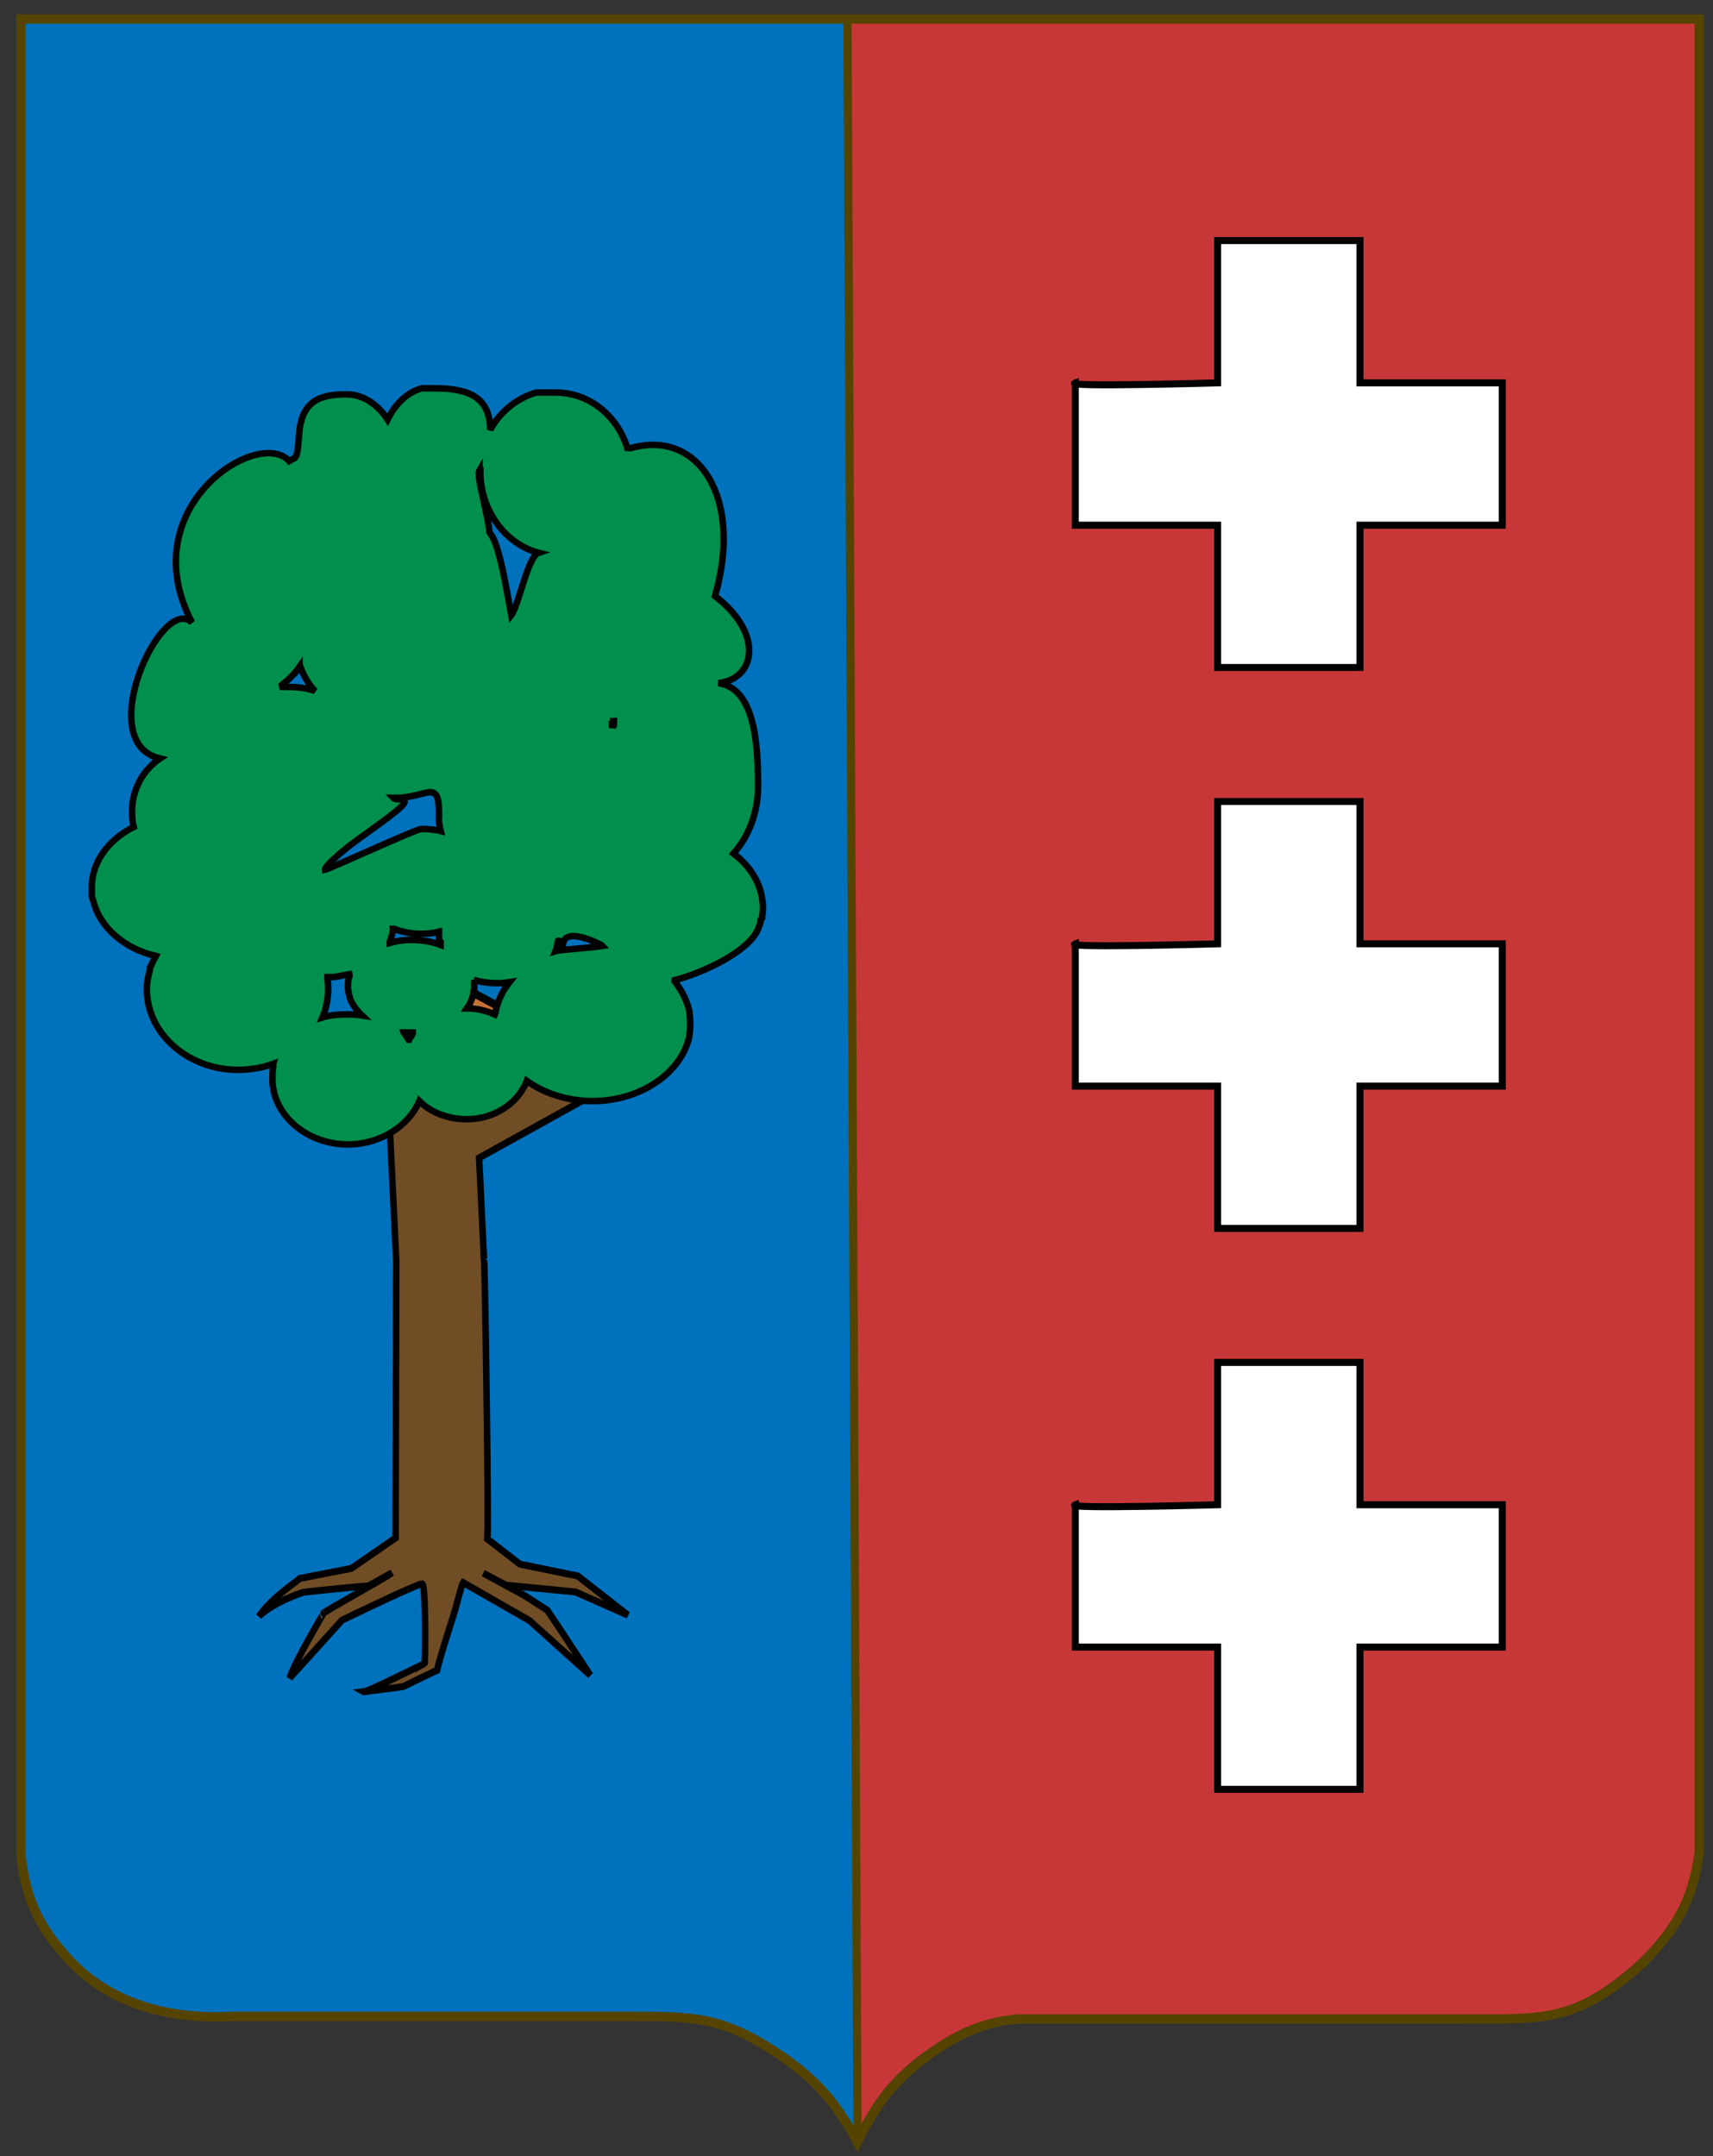 <?xml version="1.0" encoding="UTF-8" standalone="no"?>
<svg
   xmlns:dc="http://purl.org/dc/elements/1.1/"
   xmlns:cc="http://creativecommons.org/ns#"
   xmlns:rdf="http://www.w3.org/1999/02/22-rdf-syntax-ns#"
   xmlns:svg="http://www.w3.org/2000/svg"
   xmlns="http://www.w3.org/2000/svg"
   xmlns:xlink="http://www.w3.org/1999/xlink"
   xmlns:sodipodi="http://sodipodi.sourceforge.net/DTD/sodipodi-0.dtd"
   xmlns:inkscape="http://www.inkscape.org/namespaces/inkscape"
   inkscape:version="1.0 (4035a4fb49, 2020-05-01)"
   sodipodi:docname="Coat_of_Arms_of_Villava.svg"
   style="display:inline"
   id="svg2"
   height="922.477"
   width="732.809"
   version="1.1">
  <rect width="100%" height="100%" fill="#333333" stroke="none"/>
  <sodipodi:namedview
     inkscape:current-layer="svg2"
     inkscape:window-maximized="1"
     inkscape:window-y="-8"
     inkscape:window-x="-8"
     inkscape:cy="461.16641"
     inkscape:cx="465.17957"
     inkscape:zoom="0.45032216"
     showgrid="false"
     id="namedview2053"
     inkscape:window-height="1017"
     inkscape:window-width="1920"
     inkscape:pageshadow="2"
     inkscape:pageopacity="0"
     guidetolerance="10"
     gridtolerance="10"
     objecttolerance="10"
     borderopacity="1"
     bordercolor="#666666"
     pagecolor="#ffffff" />
  <defs
     id="defs4">
    <linearGradient
       gradientUnits="userSpaceOnUse"
       xlink:href="#linearGradient14030-8"
       id="linearGradient14723-3"
       y2="526.423"
       x2="-137.943"
       y1="526.423"
       x1="-145.43" />
    <linearGradient
       id="linearGradient14030-8">
      <stop
         offset="0"
         style="stop-color:#fee46e;stop-opacity:1"
         id="stop14032-9" />
      <stop
         offset="1"
         style="stop-color:#fee46e;stop-opacity:0"
         id="stop14034-0" />
    </linearGradient>
    <linearGradient
       gradientUnits="userSpaceOnUse"
       xlink:href="#linearGradient14030-8"
       id="linearGradient14036-8"
       y2="526.423"
       x2="-137.943"
       y1="526.423"
       x1="-145.43" />
    <linearGradient
       gradientUnits="userSpaceOnUse"
       xlink:href="#linearGradient14046-6"
       id="linearGradient14709-9"
       y2="525.854"
       x2="-128.296"
       y1="525.854"
       x1="-143.483" />
    <linearGradient
       id="linearGradient14046-6">
      <stop
         offset="0"
         style="stop-color:#fee46e;stop-opacity:1"
         id="stop14048-7" />
      <stop
         offset="1"
         style="stop-color:#fee46e;stop-opacity:0"
         id="stop14050-6" />
    </linearGradient>
    <linearGradient
       gradientUnits="userSpaceOnUse"
       xlink:href="#linearGradient14046-6"
       id="linearGradient14052-0"
       y2="525.854"
       x2="-128.296"
       y1="525.854"
       x1="-143.483" />
    <linearGradient
       gradientUnits="userSpaceOnUse"
       xlink:href="#linearGradient14128-4"
       id="linearGradient16791-0"
       y2="525.854"
       x2="-128.143"
       y1="525.854"
       x1="-143.483" />
    <linearGradient
       id="linearGradient14128-4">
      <stop
         offset="0"
         style="stop-color:#fee46e;stop-opacity:1"
         id="stop14130-0" />
      <stop
         offset="1"
         style="stop-color:#fee46e;stop-opacity:0"
         id="stop14132-3" />
    </linearGradient>
    <linearGradient
       gradientUnits="userSpaceOnUse"
       xlink:href="#linearGradient14128-4"
       id="linearGradient14134-5"
       y2="525.854"
       x2="-128.143"
       y1="525.854"
       x1="-143.483" />
    <linearGradient
       gradientUnits="userSpaceOnUse"
       xlink:href="#linearGradient14128"
       id="linearGradient16791"
       y2="525.854"
       x2="-128.143"
       y1="525.854"
       x1="-143.483" />
    <linearGradient
       gradientUnits="userSpaceOnUse"
       xlink:href="#linearGradient14030"
       id="linearGradient14723"
       y2="526.423"
       x2="-137.943"
       y1="526.423"
       x1="-145.43" />
    <linearGradient
       id="linearGradient14030">
      <stop
         offset="0"
         style="stop-color:#fee46e;stop-opacity:1"
         id="stop14032" />
      <stop
         offset="1"
         style="stop-color:#fee46e;stop-opacity:0"
         id="stop14034" />
    </linearGradient>
    <linearGradient
       gradientUnits="userSpaceOnUse"
       xlink:href="#linearGradient14030"
       id="linearGradient14036"
       y2="526.423"
       x2="-137.943"
       y1="526.423"
       x1="-145.43" />
    <linearGradient
       gradientUnits="userSpaceOnUse"
       xlink:href="#linearGradient14046"
       id="linearGradient14709"
       y2="525.854"
       x2="-128.296"
       y1="525.854"
       x1="-143.483" />
    <linearGradient
       id="linearGradient14046">
      <stop
         offset="0"
         style="stop-color:#fee46e;stop-opacity:1"
         id="stop14048" />
      <stop
         offset="1"
         style="stop-color:#fee46e;stop-opacity:0"
         id="stop14050" />
    </linearGradient>
    <linearGradient
       gradientUnits="userSpaceOnUse"
       xlink:href="#linearGradient14046"
       id="linearGradient14052"
       y2="525.854"
       x2="-128.296"
       y1="525.854"
       x1="-143.483" />
    <linearGradient
       gradientUnits="userSpaceOnUse"
       xlink:href="#linearGradient14128"
       id="linearGradient15993"
       y2="525.854"
       x2="-128.143"
       y1="525.854"
       x1="-143.483" />
    <linearGradient
       gradientUnits="userSpaceOnUse"
       xlink:href="#linearGradient14128"
       id="linearGradient15985"
       y2="525.854"
       x2="-128.143"
       y1="525.854"
       x1="-143.483" />
    <linearGradient
       gradientUnits="userSpaceOnUse"
       xlink:href="#linearGradient14128"
       id="linearGradient15977"
       y2="525.854"
       x2="-128.143"
       y1="525.854"
       x1="-143.483" />
    <linearGradient
       gradientUnits="userSpaceOnUse"
       xlink:href="#linearGradient14128"
       id="linearGradient15969"
       y2="525.854"
       x2="-128.143"
       y1="525.854"
       x1="-143.483" />
    <linearGradient
       gradientUnits="userSpaceOnUse"
       xlink:href="#linearGradient14128"
       id="linearGradient15961"
       y2="525.854"
       x2="-128.143"
       y1="525.854"
       x1="-143.483" />
    <linearGradient
       gradientUnits="userSpaceOnUse"
       xlink:href="#linearGradient14128"
       id="linearGradient15953"
       y2="525.854"
       x2="-128.143"
       y1="525.854"
       x1="-143.483" />
    <linearGradient
       gradientUnits="userSpaceOnUse"
       xlink:href="#linearGradient14128"
       id="linearGradient15945"
       y2="525.854"
       x2="-128.143"
       y1="525.854"
       x1="-143.483" />
    <linearGradient
       gradientUnits="userSpaceOnUse"
       xlink:href="#linearGradient14128"
       id="linearGradient15937"
       y2="525.854"
       x2="-128.143"
       y1="525.854"
       x1="-143.483" />
    <linearGradient
       gradientUnits="userSpaceOnUse"
       xlink:href="#linearGradient14128"
       id="linearGradient15929"
       y2="525.854"
       x2="-128.143"
       y1="525.854"
       x1="-143.483" />
    <linearGradient
       gradientUnits="userSpaceOnUse"
       xlink:href="#linearGradient14128"
       id="linearGradient15921"
       y2="525.854"
       x2="-128.143"
       y1="525.854"
       x1="-143.483" />
    <linearGradient
       gradientUnits="userSpaceOnUse"
       xlink:href="#linearGradient14128"
       id="linearGradient15913"
       y2="525.854"
       x2="-128.143"
       y1="525.854"
       x1="-143.483" />
    <linearGradient
       gradientUnits="userSpaceOnUse"
       xlink:href="#linearGradient14128"
       id="linearGradient15905"
       y2="525.854"
       x2="-128.143"
       y1="525.854"
       x1="-143.483" />
    <linearGradient
       gradientUnits="userSpaceOnUse"
       xlink:href="#linearGradient14128"
       id="linearGradient15897"
       y2="525.854"
       x2="-128.143"
       y1="525.854"
       x1="-143.483" />
    <linearGradient
       id="linearGradient14128">
      <stop
         offset="0"
         style="stop-color:#fee46e;stop-opacity:1"
         id="stop14130" />
      <stop
         offset="1"
         style="stop-color:#fee46e;stop-opacity:0"
         id="stop14132" />
    </linearGradient>
    <linearGradient
       gradientUnits="userSpaceOnUse"
       xlink:href="#linearGradient14128"
       id="linearGradient14134"
       y2="525.854"
       x2="-128.143"
       y1="525.854"
       x1="-143.483" />
    <clipPath
       id="clp145-1-1-2-4-2">
      <path
         id="path1411-4-0-1-1-4"
         d="m 67.42,83.95 13.68,-11.72 60,0 16.4,12.51 -0.2,2.14 -5.1,5.59 0,52.03 2.5,3.6 0,8.3 -5.1,3 -3.8,0 0,3.2 -6.5,3.9 -11.2,0 0.2,-10.1 -11.3,0 0,10.5 -11.5,0 0,-10.5 -9.91,0 0,10.3 -10.32,0 -6.16,-4.5 0,-3.4 -3.77,0 -5.56,-3.2 0,-11.3 2.4,-2.6 0.2,-49.23 -2.4,-2.77 -2.39,-3.39 -0.17,-2.36" />
    </clipPath>
    <clipPath
       id="clp143-7-4-1-0-0">
      <path
         id="path1395-8-0-4-5-6"
         d="m 67.42,83.95 13.68,-11.72 60,0 16.4,12.51 -0.2,2.14 -5.1,5.59 0,52.03 2.5,3.6 0,8.3 -5.1,3 -3.8,0 0,3.2 -6.5,3.9 -11.2,0 0.2,-10.1 -11.3,0 0,10.5 -11.5,0 0,-10.5 -9.91,0 0,10.3 -10.32,0 -6.16,-4.5 0,-3.4 -3.77,0 -5.56,-3.2 0,-11.3 2.4,-2.6 0.2,-49.23 -2.4,-2.77 -2.39,-3.39 -0.17,-2.36" />
    </clipPath>
    <clipPath
       id="clp145-1-1-3-4-7-34">
      <path
         id="path1411-4-0-7-1-4-59"
         d="m 67.42,83.95 13.68,-11.72 60,0 16.4,12.51 -0.2,2.14 -5.1,5.59 0,52.03 2.5,3.6 0,8.3 -5.1,3 -3.8,0 0,3.2 -6.5,3.9 -11.2,0 0.2,-10.1 -11.3,0 0,10.5 -11.5,0 0,-10.5 -9.91,0 0,10.3 -10.32,0 -6.16,-4.5 0,-3.4 -3.77,0 -5.56,-3.2 0,-11.3 2.4,-2.6 0.2,-49.23 -2.4,-2.77 -2.39,-3.39 -0.17,-2.36" />
    </clipPath>
    <clipPath
       id="clp143-7-4-5-9-0-2">
      <path
         id="path1395-8-0-1-5-5-8"
         d="m 67.42,83.95 13.68,-11.72 60,0 16.4,12.51 -0.2,2.14 -5.1,5.59 0,52.03 2.5,3.6 0,8.3 -5.1,3 -3.8,0 0,3.2 -6.5,3.9 -11.2,0 0.2,-10.1 -11.3,0 0,10.5 -11.5,0 0,-10.5 -9.91,0 0,10.3 -10.32,0 -6.16,-4.5 0,-3.4 -3.77,0 -5.56,-3.2 0,-11.3 2.4,-2.6 0.2,-49.23 -2.4,-2.77 -2.39,-3.39 -0.17,-2.36" />
    </clipPath>
    <clipPath
       id="clp145-1-1-3-4-7-3-5">
      <path
         id="path1411-4-0-7-1-4-9-9"
         d="m 67.42,83.95 13.68,-11.72 60,0 16.4,12.51 -0.2,2.14 -5.1,5.59 0,52.03 2.5,3.6 0,8.3 -5.1,3 -3.8,0 0,3.2 -6.5,3.9 -11.2,0 0.2,-10.1 -11.3,0 0,10.5 -11.5,0 0,-10.5 -9.91,0 0,10.3 -10.32,0 -6.16,-4.5 0,-3.4 -3.77,0 -5.56,-3.2 0,-11.3 2.4,-2.6 0.2,-49.23 -2.4,-2.77 -2.39,-3.39 -0.17,-2.36" />
    </clipPath>
    <clipPath
       id="clp143-7-4-5-9-0-4-3">
      <path
         id="path1395-8-0-1-5-5-9-3"
         d="m 67.42,83.95 13.68,-11.72 60,0 16.4,12.51 -0.2,2.14 -5.1,5.59 0,52.03 2.5,3.6 0,8.3 -5.1,3 -3.8,0 0,3.2 -6.5,3.9 -11.2,0 0.2,-10.1 -11.3,0 0,10.5 -11.5,0 0,-10.5 -9.91,0 0,10.3 -10.32,0 -6.16,-4.5 0,-3.4 -3.77,0 -5.56,-3.2 0,-11.3 2.4,-2.6 0.2,-49.23 -2.4,-2.77 -2.39,-3.39 -0.17,-2.36" />
    </clipPath>
    <clipPath
       id="clp143-7-4-7-9-3-8">
      <path
         id="path1395-8-0-9-8-9-8"
         d="m 67.42,83.95 13.68,-11.72 60,0 16.4,12.51 -0.2,2.14 -5.1,5.59 0,52.03 2.5,3.6 0,8.3 -5.1,3 -3.8,0 0,3.2 -6.5,3.9 -11.2,0 0.2,-10.1 -11.3,0 0,10.5 -11.5,0 0,-10.5 -9.91,0 0,10.3 -10.32,0 -6.16,-4.5 0,-3.4 -3.77,0 -5.56,-3.2 0,-11.3 2.4,-2.6 0.2,-49.23 -2.4,-2.77 -2.39,-3.39 -0.17,-2.36" />
    </clipPath>
    <clipPath
       id="clp145-1-1-1">
      <path
         id="path1411-4-0-1"
         d="m 67.42,83.95 13.68,-11.72 60,0 16.4,12.51 -0.2,2.14 -5.1,5.59 0,52.03 2.5,3.6 0,8.3 -5.1,3 -3.8,0 0,3.2 -6.5,3.9 -11.2,0 0.2,-10.1 -11.3,0 0,10.5 -11.5,0 0,-10.5 -9.91,0 0,10.3 -10.32,0 -6.16,-4.5 0,-3.4 -3.77,0 -5.56,-3.2 0,-11.3 2.4,-2.6 0.2,-49.23 -2.4,-2.77 -2.39,-3.39 -0.17,-2.36" />
    </clipPath>
    <clipPath
       id="clp144-0-6-8">
      <path
         id="path1403-1-2-3"
         d="m 67.42,83.95 13.68,-11.72 60,0 16.4,12.51 -0.2,2.14 -5.1,5.59 0,52.03 2.5,3.6 0,8.3 -5.1,3 -3.8,0 0,3.2 -6.5,3.9 -11.2,0 0.2,-10.1 -11.3,0 0,10.5 -11.5,0 0,-10.5 -9.91,0 0,10.3 -10.32,0 -6.16,-4.5 0,-3.4 -3.77,0 -5.56,-3.2 0,-11.3 2.4,-2.6 0.2,-49.23 -2.4,-2.77 -2.39,-3.39 -0.17,-2.36" />
    </clipPath>
    <clipPath
       id="clp143-7-4-0">
      <path
         id="path1395-8-0-1"
         d="m 67.42,83.95 13.68,-11.72 60,0 16.4,12.51 -0.2,2.14 -5.1,5.59 0,52.03 2.5,3.6 0,8.3 -5.1,3 -3.8,0 0,3.2 -6.5,3.9 -11.2,0 0.2,-10.1 -11.3,0 0,10.5 -11.5,0 0,-10.5 -9.91,0 0,10.3 -10.32,0 -6.16,-4.5 0,-3.4 -3.77,0 -5.56,-3.2 0,-11.3 2.4,-2.6 0.2,-49.23 -2.4,-2.77 -2.39,-3.39 -0.17,-2.36" />
    </clipPath>
    <clipPath
       id="clp145-1-1-8-7">
      <path
         id="path1411-4-0-4-0"
         d="m 67.42,83.95 13.68,-11.72 60,0 16.4,12.51 -0.2,2.14 -5.1,5.59 0,52.03 2.5,3.6 0,8.3 -5.1,3 -3.8,0 0,3.2 -6.5,3.9 -11.2,0 0.2,-10.1 -11.3,0 0,10.5 -11.5,0 0,-10.5 -9.91,0 0,10.3 -10.32,0 -6.16,-4.5 0,-3.4 -3.77,0 -5.56,-3.2 0,-11.3 2.4,-2.6 0.2,-49.23 -2.4,-2.77 -2.39,-3.39 -0.17,-2.36" />
    </clipPath>
    <clipPath
       id="clp143-7-4-9-3">
      <path
         id="path1395-8-0-5-4"
         d="m 67.42,83.95 13.68,-11.72 60,0 16.4,12.51 -0.2,2.14 -5.1,5.59 0,52.03 2.5,3.6 0,8.3 -5.1,3 -3.8,0 0,3.2 -6.5,3.9 -11.2,0 0.2,-10.1 -11.3,0 0,10.5 -11.5,0 0,-10.5 -9.91,0 0,10.3 -10.32,0 -6.16,-4.5 0,-3.4 -3.77,0 -5.56,-3.2 0,-11.3 2.4,-2.6 0.2,-49.23 -2.4,-2.77 -2.39,-3.39 -0.17,-2.36" />
    </clipPath>
    <clipPath
       id="clp145-1-1-9-2">
      <path
         id="path1411-4-0-2-0"
         d="m 67.42,83.95 13.68,-11.72 60,0 16.4,12.51 -0.2,2.14 -5.1,5.59 0,52.03 2.5,3.6 0,8.3 -5.1,3 -3.8,0 0,3.2 -6.5,3.9 -11.2,0 0.2,-10.1 -11.3,0 0,10.5 -11.5,0 0,-10.5 -9.91,0 0,10.3 -10.32,0 -6.16,-4.5 0,-3.4 -3.77,0 -5.56,-3.2 0,-11.3 2.4,-2.6 0.2,-49.23 -2.4,-2.77 -2.39,-3.39 -0.17,-2.36" />
    </clipPath>
    <clipPath
       id="clp143-7-4-72-2">
      <path
         id="path1395-8-0-6-1"
         d="m 67.42,83.95 13.68,-11.72 60,0 16.4,12.51 -0.2,2.14 -5.1,5.59 0,52.03 2.5,3.6 0,8.3 -5.1,3 -3.8,0 0,3.2 -6.5,3.9 -11.2,0 0.2,-10.1 -11.3,0 0,10.5 -11.5,0 0,-10.5 -9.91,0 0,10.3 -10.32,0 -6.16,-4.5 0,-3.4 -3.77,0 -5.56,-3.2 0,-11.3 2.4,-2.6 0.2,-49.23 -2.4,-2.77 -2.39,-3.39 -0.17,-2.36" />
    </clipPath>
    <clipPath
       id="clp145-1-1-2-4-4">
      <path
         id="path1411-4-0-1-1-9"
         d="m 67.42,83.95 13.68,-11.72 60,0 16.4,12.51 -0.2,2.14 -5.1,5.59 0,52.03 2.5,3.6 0,8.3 -5.1,3 -3.8,0 0,3.2 -6.5,3.9 -11.2,0 0.2,-10.1 -11.3,0 0,10.5 -11.5,0 0,-10.5 -9.91,0 0,10.3 -10.32,0 -6.16,-4.5 0,-3.4 -3.77,0 -5.56,-3.2 0,-11.3 2.4,-2.6 0.2,-49.23 -2.4,-2.77 -2.39,-3.39 -0.17,-2.36" />
    </clipPath>
    <clipPath
       id="clp143-7-4-1-0-1">
      <path
         id="path1395-8-0-4-5-0"
         d="m 67.42,83.95 13.68,-11.72 60,0 16.4,12.51 -0.2,2.14 -5.1,5.59 0,52.03 2.5,3.6 0,8.3 -5.1,3 -3.8,0 0,3.2 -6.5,3.9 -11.2,0 0.2,-10.1 -11.3,0 0,10.5 -11.5,0 0,-10.5 -9.91,0 0,10.3 -10.32,0 -6.16,-4.5 0,-3.4 -3.77,0 -5.56,-3.2 0,-11.3 2.4,-2.6 0.2,-49.23 -2.4,-2.77 -2.39,-3.39 -0.17,-2.36" />
    </clipPath>
    <clipPath
       id="clp145-1-1-2-4">
      <path
         id="path1411-4-0-1-1"
         d="m 67.42,83.95 13.68,-11.72 60,0 16.4,12.51 -0.2,2.14 -5.1,5.59 0,52.03 2.5,3.6 0,8.3 -5.1,3 -3.8,0 0,3.2 -6.5,3.9 -11.2,0 0.2,-10.1 -11.3,0 0,10.5 -11.5,0 0,-10.5 -9.91,0 0,10.3 -10.32,0 -6.16,-4.5 0,-3.4 -3.77,0 -5.56,-3.2 0,-11.3 2.4,-2.6 0.2,-49.23 -2.4,-2.77 -2.39,-3.39 -0.17,-2.36" />
    </clipPath>
    <clipPath
       id="clp143-7-4-1-0">
      <path
         id="path1395-8-0-4-5"
         d="m 67.42,83.95 13.68,-11.72 60,0 16.4,12.51 -0.2,2.14 -5.1,5.59 0,52.03 2.5,3.6 0,8.3 -5.1,3 -3.8,0 0,3.2 -6.5,3.9 -11.2,0 0.2,-10.1 -11.3,0 0,10.5 -11.5,0 0,-10.5 -9.91,0 0,10.3 -10.32,0 -6.16,-4.5 0,-3.4 -3.77,0 -5.56,-3.2 0,-11.3 2.4,-2.6 0.2,-49.23 -2.4,-2.77 -2.39,-3.39 -0.17,-2.36" />
    </clipPath>
    <clipPath
       id="clp145-1-1">
      <path
         id="path1411-4-0"
         d="m 67.42,83.95 13.68,-11.72 60,0 16.4,12.51 -0.2,2.14 -5.1,5.59 0,52.03 2.5,3.6 0,8.3 -5.1,3 -3.8,0 0,3.2 -6.5,3.9 -11.2,0 0.2,-10.1 -11.3,0 0,10.5 -11.5,0 0,-10.5 -9.91,0 0,10.3 -10.32,0 -6.16,-4.5 0,-3.4 -3.77,0 -5.56,-3.2 0,-11.3 2.4,-2.6 0.2,-49.23 -2.4,-2.77 -2.39,-3.39 -0.17,-2.36" />
    </clipPath>
    <clipPath
       id="clp144-0-6">
      <path
         id="path1403-1-2"
         d="m 67.42,83.95 13.68,-11.72 60,0 16.4,12.51 -0.2,2.14 -5.1,5.59 0,52.03 2.5,3.6 0,8.3 -5.1,3 -3.8,0 0,3.2 -6.5,3.9 -11.2,0 0.2,-10.1 -11.3,0 0,10.5 -11.5,0 0,-10.5 -9.91,0 0,10.3 -10.32,0 -6.16,-4.5 0,-3.4 -3.77,0 -5.56,-3.2 0,-11.3 2.4,-2.6 0.2,-49.23 -2.4,-2.77 -2.39,-3.39 -0.17,-2.36" />
    </clipPath>
    <clipPath
       id="clp143-7-4">
      <path
         id="path1395-8-0"
         d="m 67.42,83.95 13.68,-11.72 60,0 16.4,12.51 -0.2,2.14 -5.1,5.59 0,52.03 2.5,3.6 0,8.3 -5.1,3 -3.8,0 0,3.2 -6.5,3.9 -11.2,0 0.2,-10.1 -11.3,0 0,10.5 -11.5,0 0,-10.5 -9.91,0 0,10.3 -10.32,0 -6.16,-4.5 0,-3.4 -3.77,0 -5.56,-3.2 0,-11.3 2.4,-2.6 0.2,-49.23 -2.4,-2.77 -2.39,-3.39 -0.17,-2.36" />
    </clipPath>
    <clipPath
       id="clipPath6038">
      <path
         style="opacity:0.778;fill:#ff0000;fill-opacity:1;stroke:#000000;stroke-width:1.009;stroke-linecap:round;stroke-miterlimit:3.864;stroke-dasharray:none"
         id="path6040"
         d="m -910.332,369.866 0,359.957 c 4.955,136.286 115.9,245.26 251.642,245.428 l 0,-605.386 -251.642,0 z" />
    </clipPath>
    <radialGradient
       gradientTransform="matrix(0.747,-1.0931885e-8,1.436701e-8,0.982,94.065,11.967)"
       gradientUnits="userSpaceOnUse"
       xlink:href="#linearGradient32293-9"
       id="radialGradient9659"
       fy="660.665"
       fx="371.975"
       r="522.864"
       cy="660.665"
       cx="371.975" />
    <radialGradient
       gradientTransform="matrix(0.747,-1.0931885e-8,1.436701e-8,0.982,94.065,11.967)"
       gradientUnits="userSpaceOnUse"
       xlink:href="#linearGradient32293-9"
       id="radialGradient9641"
       fy="660.665"
       fx="371.975"
       r="522.864"
       cy="660.665"
       cx="371.975" />
    <radialGradient
       gradientTransform="matrix(0.747,-1.0931885e-8,1.436701e-8,0.982,94.065,11.967)"
       gradientUnits="userSpaceOnUse"
       xlink:href="#linearGradient32293-9"
       id="radialGradient9617"
       fy="660.665"
       fx="371.975"
       r="522.864"
       cy="660.665"
       cx="371.975" />
    <radialGradient
       gradientTransform="matrix(0.747,-1.0931885e-8,1.436701e-8,0.982,94.065,11.967)"
       gradientUnits="userSpaceOnUse"
       xlink:href="#linearGradient32293-9"
       id="radialGradient9615"
       fy="660.665"
       fx="371.975"
       r="522.864"
       cy="660.665"
       cx="371.975" />
    <radialGradient
       gradientTransform="matrix(0.747,-1.0931885e-8,1.436701e-8,0.982,94.065,11.967)"
       gradientUnits="userSpaceOnUse"
       xlink:href="#linearGradient32293-9"
       id="radialGradient9609"
       fy="660.665"
       fx="371.975"
       r="522.864"
       cy="660.665"
       cx="371.975" />
    <radialGradient
       gradientTransform="matrix(0.747,-1.0931885e-8,1.436701e-8,0.982,94.065,11.967)"
       gradientUnits="userSpaceOnUse"
       xlink:href="#linearGradient32293-9"
       id="radialGradient9601"
       fy="660.665"
       fx="371.975"
       r="522.864"
       cy="660.665"
       cx="371.975" />
    <linearGradient
       id="linearGradient32293-9">
      <stop
         offset="0"
         style="stop-color:#ffe981;stop-opacity:1"
         id="stop32295-4" />
      <stop
         offset="0.605"
         style="stop-color:#eac102;stop-opacity:1"
         id="stop32297-8" />
      <stop
         offset="1"
         style="stop-color:#bd9c00;stop-opacity:1"
         id="stop32299-8" />
    </linearGradient>
    <linearGradient
       id="linearGradient32293">
      <stop
         offset="0"
         style="stop-color:#ffe981;stop-opacity:1"
         id="stop32295" />
      <stop
         offset="0.605"
         style="stop-color:#eac102;stop-opacity:1"
         id="stop32297" />
      <stop
         offset="1"
         style="stop-color:#bd9c00;stop-opacity:1"
         id="stop32299" />
    </linearGradient>
    <linearGradient
       id="linearGradient32145">
      <stop
         offset="0"
         style="stop-color:#fedc3e;stop-opacity:1"
         id="stop32147" />
      <stop
         offset="0.5"
         style="stop-color:#eac102;stop-opacity:1"
         id="stop32153" />
      <stop
         offset="1"
         style="stop-color:#ceaa01;stop-opacity:1"
         id="stop32149" />
    </linearGradient>
    <linearGradient
       gradientTransform="matrix(1.237,0,0,1.237,-199.971,-177.015)"
       gradientUnits="userSpaceOnUse"
       xlink:href="#linearGradient19138"
       id="linearGradient2910"
       y2="391.506"
       x2="860.734"
       y1="577.459"
       x1="860.734" />
    <linearGradient
       gradientTransform="matrix(0.583,-0.289,0.536,0.875,54.534,-797.577)"
       gradientUnits="userSpaceOnUse"
       xlink:href="#linearGradient10570"
       id="linearGradient2905"
       y2="1068.561"
       x2="-1064.216"
       y1="1133.768"
       x1="-1058.97" />
    <linearGradient
       gradientTransform="matrix(0.606,-0.239,0.461,0.917,115.395,-812.952)"
       gradientUnits="userSpaceOnUse"
       xlink:href="#linearGradient10570"
       id="linearGradient2903"
       y2="1068.561"
       x2="-1064.216"
       y1="1133.768"
       x1="-1058.97" />
    <linearGradient
       gradientTransform="matrix(0.625,-0.184,0.377,0.955,190.411,-823.052)"
       gradientUnits="userSpaceOnUse"
       xlink:href="#linearGradient10570"
       id="linearGradient2901"
       y2="1068.561"
       x2="-1064.216"
       y1="1133.768"
       x1="-1058.97" />
    <linearGradient
       gradientTransform="matrix(0.638,-0.132,0.297,0.983,245.916,-826.47)"
       gradientUnits="userSpaceOnUse"
       xlink:href="#linearGradient10570"
       id="linearGradient2899"
       y2="1068.561"
       x2="-1064.216"
       y1="1133.768"
       x1="-1058.97" />
    <linearGradient
       gradientTransform="matrix(0.646,-0.084,0.223,1.002,303.547,-831.64)"
       gradientUnits="userSpaceOnUse"
       xlink:href="#linearGradient10570"
       id="linearGradient2897"
       y2="1068.561"
       x2="-1064.216"
       y1="1133.768"
       x1="-1058.97" />
    <linearGradient
       gradientTransform="matrix(0.65,-0.036,0.152,0.996,353.44,-810.85)"
       gradientUnits="userSpaceOnUse"
       xlink:href="#linearGradient10570"
       id="linearGradient2895"
       y2="1068.561"
       x2="-1064.216"
       y1="1135.774"
       x1="-1058.639" />
    <linearGradient
       gradientTransform="matrix(0.651,0,0.097,1.003,387.717,-821.543)"
       gradientUnits="userSpaceOnUse"
       xlink:href="#linearGradient10570"
       id="linearGradient2893"
       y2="1068.561"
       x2="-1064.216"
       y1="1135.701"
       x1="-1060.656" />
    <linearGradient
       gradientTransform="matrix(0.651,0,0.097,1.017,370.532,-887.528)"
       gradientUnits="userSpaceOnUse"
       xlink:href="#linearGradient10570"
       id="linearGradient2891"
       y2="1068.561"
       x2="-1064.216"
       y1="1145.696"
       x1="-1065.193" />
    <linearGradient
       gradientTransform="matrix(1,0,0.474,0.904,380.941,-541.512)"
       gradientUnits="userSpaceOnUse"
       xlink:href="#linearGradient10570"
       id="linearGradient2889"
       y2="1068.561"
       x2="-1064.216"
       y1="1145.696"
       x1="-1065.193" />
    <linearGradient
       gradientTransform="matrix(1,0,0.474,0.904,353.627,-587.084)"
       gradientUnits="userSpaceOnUse"
       xlink:href="#linearGradient10570"
       id="linearGradient2887"
       y2="1068.561"
       x2="-1064.216"
       y1="1145.696"
       x1="-1065.193" />
    <linearGradient
       gradientTransform="matrix(1,0,0.474,0.904,326.313,-632.656)"
       gradientUnits="userSpaceOnUse"
       xlink:href="#linearGradient10570"
       id="linearGradient2885"
       y2="1068.561"
       x2="-1064.216"
       y1="1145.696"
       x1="-1065.193" />
    <linearGradient
       gradientTransform="matrix(1,0,0.474,0.904,298.999,-678.229)"
       gradientUnits="userSpaceOnUse"
       xlink:href="#linearGradient10570"
       id="linearGradient2883"
       y2="1068.561"
       x2="-1064.216"
       y1="1145.696"
       x1="-1065.193" />
    <linearGradient
       gradientTransform="matrix(1,0,0.474,0.904,271.685,-723.801)"
       gradientUnits="userSpaceOnUse"
       xlink:href="#linearGradient10570"
       id="linearGradient2881"
       y2="1068.561"
       x2="-1064.216"
       y1="1145.696"
       x1="-1065.193" />
    <linearGradient
       gradientTransform="matrix(1,0,0.474,0.904,244.371,-769.373)"
       gradientUnits="userSpaceOnUse"
       xlink:href="#linearGradient10570"
       id="linearGradient2879"
       y2="1068.561"
       x2="-1064.216"
       y1="1145.696"
       x1="-1065.193" />
    <linearGradient
       gradientTransform="matrix(1,0,0.474,0.881,218.623,663.451)"
       gradientUnits="userSpaceOnUse"
       xlink:href="#linearGradient10570"
       id="linearGradient2877"
       y2="1068.561"
       x2="-1064.216"
       y1="1145.696"
       x1="-1065.193" />
    <linearGradient
       gradientTransform="matrix(1,0,0.474,0.881,182.186,619.046)"
       gradientUnits="userSpaceOnUse"
       xlink:href="#linearGradient10570"
       id="linearGradient2875"
       y2="1068.561"
       x2="-1064.216"
       y1="1145.696"
       x1="-1065.193" />
    <linearGradient
       gradientTransform="matrix(1,0,0.474,0.881,145.749,574.641)"
       gradientUnits="userSpaceOnUse"
       xlink:href="#linearGradient10570"
       id="linearGradient2873"
       y2="1068.561"
       x2="-1064.216"
       y1="1145.696"
       x1="-1065.193" />
    <linearGradient
       gradientTransform="matrix(1,0,0.474,0.881,109.312,530.236)"
       gradientUnits="userSpaceOnUse"
       xlink:href="#linearGradient10570"
       id="linearGradient2871"
       y2="1068.561"
       x2="-1064.216"
       y1="1145.696"
       x1="-1065.193" />
    <linearGradient
       gradientTransform="matrix(1,0,0.474,0.881,72.874,485.832)"
       gradientUnits="userSpaceOnUse"
       xlink:href="#linearGradient10570"
       id="linearGradient2869"
       y2="1068.561"
       x2="-1064.216"
       y1="1145.696"
       x1="-1065.193" />
    <linearGradient
       gradientTransform="matrix(1,0,0.474,0.881,36.437,441.427)"
       gradientUnits="userSpaceOnUse"
       xlink:href="#linearGradient10570"
       id="linearGradient2867"
       y2="1068.561"
       x2="-1064.216"
       y1="1145.696"
       x1="-1065.193" />
    <linearGradient
       gradientTransform="matrix(1,0,0.474,0.881,4.995504e-5,397.022)"
       gradientUnits="userSpaceOnUse"
       xlink:href="#linearGradient10570"
       id="linearGradient2865"
       y2="1068.561"
       x2="-1064.216"
       y1="1145.696"
       x1="-1065.193" />
    <linearGradient
       gradientTransform="matrix(0.583,-0.289,0.536,0.875,54.534,-797.577)"
       gradientUnits="userSpaceOnUse"
       xlink:href="#linearGradient10570"
       id="linearGradient2863"
       y2="1068.561"
       x2="-1064.216"
       y1="1133.768"
       x1="-1058.97" />
    <linearGradient
       gradientTransform="matrix(0.606,-0.239,0.461,0.917,115.395,-812.952)"
       gradientUnits="userSpaceOnUse"
       xlink:href="#linearGradient10570"
       id="linearGradient2861"
       y2="1068.561"
       x2="-1064.216"
       y1="1133.768"
       x1="-1058.97" />
    <linearGradient
       gradientTransform="matrix(0.625,-0.184,0.377,0.955,190.411,-823.052)"
       gradientUnits="userSpaceOnUse"
       xlink:href="#linearGradient10570"
       id="linearGradient2859"
       y2="1068.561"
       x2="-1064.216"
       y1="1133.768"
       x1="-1058.97" />
    <linearGradient
       gradientTransform="matrix(0.638,-0.132,0.297,0.983,245.916,-826.47)"
       gradientUnits="userSpaceOnUse"
       xlink:href="#linearGradient10570"
       id="linearGradient2857"
       y2="1068.561"
       x2="-1064.216"
       y1="1133.768"
       x1="-1058.97" />
    <linearGradient
       gradientTransform="matrix(0.646,-0.084,0.223,1.002,303.547,-831.64)"
       gradientUnits="userSpaceOnUse"
       xlink:href="#linearGradient10570"
       id="linearGradient2855"
       y2="1068.561"
       x2="-1064.216"
       y1="1133.768"
       x1="-1058.97" />
    <linearGradient
       gradientTransform="matrix(0.65,-0.036,0.152,0.996,353.44,-810.85)"
       gradientUnits="userSpaceOnUse"
       xlink:href="#linearGradient10570"
       id="linearGradient2853"
       y2="1068.561"
       x2="-1064.216"
       y1="1135.774"
       x1="-1058.639" />
    <linearGradient
       gradientTransform="matrix(0.651,0,0.097,1.003,387.717,-821.543)"
       gradientUnits="userSpaceOnUse"
       xlink:href="#linearGradient10570"
       id="linearGradient2851"
       y2="1068.561"
       x2="-1064.216"
       y1="1135.701"
       x1="-1060.656" />
    <linearGradient
       gradientTransform="matrix(0.651,0,0.097,1.017,370.532,-887.528)"
       gradientUnits="userSpaceOnUse"
       xlink:href="#linearGradient10570"
       id="linearGradient2849"
       y2="1068.561"
       x2="-1064.216"
       y1="1145.696"
       x1="-1065.193" />
    <linearGradient
       gradientTransform="matrix(1,0,0.474,0.904,380.941,-541.512)"
       gradientUnits="userSpaceOnUse"
       xlink:href="#linearGradient10570"
       id="linearGradient2847"
       y2="1068.561"
       x2="-1064.216"
       y1="1145.696"
       x1="-1065.193" />
    <linearGradient
       gradientTransform="matrix(1,0,0.474,0.904,353.627,-587.084)"
       gradientUnits="userSpaceOnUse"
       xlink:href="#linearGradient10570"
       id="linearGradient2845"
       y2="1068.561"
       x2="-1064.216"
       y1="1145.696"
       x1="-1065.193" />
    <linearGradient
       gradientTransform="matrix(1,0,0.474,0.904,326.313,-632.656)"
       gradientUnits="userSpaceOnUse"
       xlink:href="#linearGradient10570"
       id="linearGradient2843"
       y2="1068.561"
       x2="-1064.216"
       y1="1145.696"
       x1="-1065.193" />
    <linearGradient
       gradientTransform="matrix(1,0,0.474,0.904,298.999,-678.229)"
       gradientUnits="userSpaceOnUse"
       xlink:href="#linearGradient10570"
       id="linearGradient2841"
       y2="1068.561"
       x2="-1064.216"
       y1="1145.696"
       x1="-1065.193" />
    <linearGradient
       gradientTransform="matrix(1,0,0.474,0.904,271.685,-723.801)"
       gradientUnits="userSpaceOnUse"
       xlink:href="#linearGradient10570"
       id="linearGradient2839"
       y2="1068.561"
       x2="-1064.216"
       y1="1145.696"
       x1="-1065.193" />
    <linearGradient
       gradientTransform="matrix(1,0,0.474,0.904,244.371,-769.373)"
       gradientUnits="userSpaceOnUse"
       xlink:href="#linearGradient10570"
       id="linearGradient2837"
       y2="1068.561"
       x2="-1064.216"
       y1="1145.696"
       x1="-1065.193" />
    <linearGradient
       gradientTransform="matrix(1,0,0.474,0.881,218.623,663.451)"
       gradientUnits="userSpaceOnUse"
       xlink:href="#linearGradient10570"
       id="linearGradient2835"
       y2="1068.561"
       x2="-1064.216"
       y1="1145.696"
       x1="-1065.193" />
    <linearGradient
       gradientTransform="matrix(1,0,0.474,0.881,182.186,619.046)"
       gradientUnits="userSpaceOnUse"
       xlink:href="#linearGradient10570"
       id="linearGradient2833"
       y2="1068.561"
       x2="-1064.216"
       y1="1145.696"
       x1="-1065.193" />
    <linearGradient
       gradientTransform="matrix(1,0,0.474,0.881,145.749,574.641)"
       gradientUnits="userSpaceOnUse"
       xlink:href="#linearGradient10570"
       id="linearGradient2831"
       y2="1068.561"
       x2="-1064.216"
       y1="1145.696"
       x1="-1065.193" />
    <linearGradient
       gradientTransform="matrix(1,0,0.474,0.881,109.312,530.236)"
       gradientUnits="userSpaceOnUse"
       xlink:href="#linearGradient10570"
       id="linearGradient2829"
       y2="1068.561"
       x2="-1064.216"
       y1="1145.696"
       x1="-1065.193" />
    <linearGradient
       gradientTransform="matrix(1,0,0.474,0.881,72.874,485.832)"
       gradientUnits="userSpaceOnUse"
       xlink:href="#linearGradient10570"
       id="linearGradient2827"
       y2="1068.561"
       x2="-1064.216"
       y1="1145.696"
       x1="-1065.193" />
    <linearGradient
       gradientTransform="matrix(1,0,0.474,0.881,36.437,441.427)"
       gradientUnits="userSpaceOnUse"
       xlink:href="#linearGradient10570"
       id="linearGradient2825"
       y2="1068.561"
       x2="-1064.216"
       y1="1145.696"
       x1="-1065.193" />
    <linearGradient
       gradientTransform="matrix(1,0,0.474,0.881,4.995504e-5,397.022)"
       gradientUnits="userSpaceOnUse"
       xlink:href="#linearGradient10570"
       id="linearGradient2823"
       y2="1068.561"
       x2="-1064.216"
       y1="1145.696"
       x1="-1065.193" />
    <linearGradient
       gradientTransform="matrix(-0.625,-0.814,-0.637,0.469,1729.26,1521.714)"
       gradientUnits="userSpaceOnUse"
       xlink:href="#linearGradient11146"
       id="linearGradient2821"
       y2="823.242"
       x2="860.389"
       y1="823.242"
       x1="811.549" />
    <linearGradient
       gradientTransform="matrix(-0.792,-0.653,-0.515,0.601,1766.556,1327.35)"
       gradientUnits="userSpaceOnUse"
       xlink:href="#linearGradient11146"
       id="linearGradient2819"
       y2="823.242"
       x2="860.389"
       y1="823.242"
       x1="811.549" />
    <linearGradient
       gradientTransform="matrix(-0.894,-0.505,-0.402,0.681,1798.772,1144.951)"
       gradientUnits="userSpaceOnUse"
       xlink:href="#linearGradient11146"
       id="linearGradient2817"
       y2="823.242"
       x2="860.389"
       y1="823.242"
       x1="811.549" />
    <linearGradient
       gradientTransform="matrix(-0.963,-0.355,-0.288,0.737,1802.291,977.754)"
       gradientUnits="userSpaceOnUse"
       xlink:href="#linearGradient11146"
       id="linearGradient2815"
       y2="823.242"
       x2="860.389"
       y1="823.242"
       x1="811.549" />
    <linearGradient
       gradientTransform="matrix(-1.003,-0.217,-0.182,0.77,1788.936,838.193)"
       gradientUnits="userSpaceOnUse"
       xlink:href="#linearGradient11146"
       id="linearGradient2813"
       y2="823.242"
       x2="860.389"
       y1="823.242"
       x1="811.549" />
    <linearGradient
       gradientTransform="matrix(-1.025,-0.057,-0.059,0.789,1743.974,687.582)"
       gradientUnits="userSpaceOnUse"
       xlink:href="#linearGradient11146"
       id="linearGradient2811"
       y2="823.242"
       x2="860.389"
       y1="823.242"
       x1="811.549" />
    <linearGradient
       gradientTransform="matrix(-0.625,-0.814,-0.637,0.469,1729.26,1521.714)"
       gradientUnits="userSpaceOnUse"
       xlink:href="#linearGradient11146"
       id="linearGradient2809"
       y2="823.242"
       x2="860.389"
       y1="823.242"
       x1="811.549" />
    <linearGradient
       gradientTransform="matrix(-0.792,-0.653,-0.515,0.601,1766.556,1327.35)"
       gradientUnits="userSpaceOnUse"
       xlink:href="#linearGradient11146"
       id="linearGradient2807"
       y2="823.242"
       x2="860.389"
       y1="823.242"
       x1="811.549" />
    <linearGradient
       gradientTransform="matrix(-0.894,-0.505,-0.402,0.681,1798.772,1144.951)"
       gradientUnits="userSpaceOnUse"
       xlink:href="#linearGradient11146"
       id="linearGradient2805"
       y2="823.242"
       x2="860.389"
       y1="823.242"
       x1="811.549" />
    <linearGradient
       gradientTransform="matrix(-0.963,-0.355,-0.288,0.737,1802.291,977.754)"
       gradientUnits="userSpaceOnUse"
       xlink:href="#linearGradient11146"
       id="linearGradient2803"
       y2="823.242"
       x2="860.389"
       y1="823.242"
       x1="811.549" />
    <linearGradient
       gradientTransform="matrix(-1.003,-0.217,-0.182,0.77,1788.936,838.193)"
       gradientUnits="userSpaceOnUse"
       xlink:href="#linearGradient11146"
       id="linearGradient2801"
       y2="823.242"
       x2="860.389"
       y1="823.242"
       x1="811.549" />
    <linearGradient
       gradientTransform="matrix(-1.025,-0.057,-0.059,0.789,1743.974,687.582)"
       gradientUnits="userSpaceOnUse"
       xlink:href="#linearGradient11146"
       id="linearGradient2799"
       y2="823.242"
       x2="860.389"
       y1="823.242"
       x1="811.549" />
    <linearGradient
       gradientTransform="matrix(1.237,0,0,1.237,-695.636,-132.931)"
       gradientUnits="userSpaceOnUse"
       xlink:href="#linearGradient19138"
       id="linearGradient22045"
       y2="391.506"
       x2="860.734"
       y1="577.459"
       x1="860.734" />
    <linearGradient
       gradientTransform="matrix(0.583,-0.289,0.536,0.875,54.534,-797.577)"
       gradientUnits="userSpaceOnUse"
       xlink:href="#linearGradient10570"
       id="linearGradient22043"
       y2="1068.561"
       x2="-1064.216"
       y1="1133.768"
       x1="-1058.97" />
    <linearGradient
       gradientTransform="matrix(0.606,-0.239,0.461,0.917,115.395,-812.952)"
       gradientUnits="userSpaceOnUse"
       xlink:href="#linearGradient10570"
       id="linearGradient22041"
       y2="1068.561"
       x2="-1064.216"
       y1="1133.768"
       x1="-1058.97" />
    <linearGradient
       gradientTransform="matrix(0.625,-0.184,0.377,0.955,190.411,-823.052)"
       gradientUnits="userSpaceOnUse"
       xlink:href="#linearGradient10570"
       id="linearGradient22039"
       y2="1068.561"
       x2="-1064.216"
       y1="1133.768"
       x1="-1058.97" />
    <linearGradient
       gradientTransform="matrix(0.638,-0.132,0.297,0.983,245.916,-826.47)"
       gradientUnits="userSpaceOnUse"
       xlink:href="#linearGradient10570"
       id="linearGradient22037"
       y2="1068.561"
       x2="-1064.216"
       y1="1133.768"
       x1="-1058.97" />
    <linearGradient
       gradientTransform="matrix(0.646,-0.084,0.223,1.002,303.547,-831.64)"
       gradientUnits="userSpaceOnUse"
       xlink:href="#linearGradient10570"
       id="linearGradient22035"
       y2="1068.561"
       x2="-1064.216"
       y1="1133.768"
       x1="-1058.97" />
    <linearGradient
       gradientTransform="matrix(0.65,-0.036,0.152,0.996,353.44,-810.85)"
       gradientUnits="userSpaceOnUse"
       xlink:href="#linearGradient10570"
       id="linearGradient22033"
       y2="1068.561"
       x2="-1064.216"
       y1="1135.774"
       x1="-1058.639" />
    <linearGradient
       gradientTransform="matrix(0.651,0,0.097,1.003,387.717,-821.543)"
       gradientUnits="userSpaceOnUse"
       xlink:href="#linearGradient10570"
       id="linearGradient22031"
       y2="1068.561"
       x2="-1064.216"
       y1="1135.701"
       x1="-1060.656" />
    <linearGradient
       gradientTransform="matrix(0.651,0,0.097,1.017,370.532,-887.528)"
       gradientUnits="userSpaceOnUse"
       xlink:href="#linearGradient10570"
       id="linearGradient22029"
       y2="1068.561"
       x2="-1064.216"
       y1="1145.696"
       x1="-1065.193" />
    <linearGradient
       gradientTransform="matrix(1,0,0.474,0.904,380.941,-541.512)"
       gradientUnits="userSpaceOnUse"
       xlink:href="#linearGradient10570"
       id="linearGradient22027"
       y2="1068.561"
       x2="-1064.216"
       y1="1145.696"
       x1="-1065.193" />
    <linearGradient
       gradientTransform="matrix(1,0,0.474,0.904,353.627,-587.084)"
       gradientUnits="userSpaceOnUse"
       xlink:href="#linearGradient10570"
       id="linearGradient22025"
       y2="1068.561"
       x2="-1064.216"
       y1="1145.696"
       x1="-1065.193" />
    <linearGradient
       gradientTransform="matrix(1,0,0.474,0.904,326.313,-632.656)"
       gradientUnits="userSpaceOnUse"
       xlink:href="#linearGradient10570"
       id="linearGradient22023"
       y2="1068.561"
       x2="-1064.216"
       y1="1145.696"
       x1="-1065.193" />
    <linearGradient
       gradientTransform="matrix(1,0,0.474,0.904,298.999,-678.229)"
       gradientUnits="userSpaceOnUse"
       xlink:href="#linearGradient10570"
       id="linearGradient22021"
       y2="1068.561"
       x2="-1064.216"
       y1="1145.696"
       x1="-1065.193" />
    <linearGradient
       gradientTransform="matrix(1,0,0.474,0.904,271.685,-723.801)"
       gradientUnits="userSpaceOnUse"
       xlink:href="#linearGradient10570"
       id="linearGradient22019"
       y2="1068.561"
       x2="-1064.216"
       y1="1145.696"
       x1="-1065.193" />
    <linearGradient
       gradientTransform="matrix(1,0,0.474,0.904,244.371,-769.373)"
       gradientUnits="userSpaceOnUse"
       xlink:href="#linearGradient10570"
       id="linearGradient22017"
       y2="1068.561"
       x2="-1064.216"
       y1="1145.696"
       x1="-1065.193" />
    <linearGradient
       gradientTransform="matrix(1,0,0.474,0.881,218.623,663.451)"
       gradientUnits="userSpaceOnUse"
       xlink:href="#linearGradient10570"
       id="linearGradient22015"
       y2="1068.561"
       x2="-1064.216"
       y1="1145.696"
       x1="-1065.193" />
    <linearGradient
       gradientTransform="matrix(1,0,0.474,0.881,182.186,619.046)"
       gradientUnits="userSpaceOnUse"
       xlink:href="#linearGradient10570"
       id="linearGradient22013"
       y2="1068.561"
       x2="-1064.216"
       y1="1145.696"
       x1="-1065.193" />
    <linearGradient
       gradientTransform="matrix(1,0,0.474,0.881,145.749,574.641)"
       gradientUnits="userSpaceOnUse"
       xlink:href="#linearGradient10570"
       id="linearGradient22011"
       y2="1068.561"
       x2="-1064.216"
       y1="1145.696"
       x1="-1065.193" />
    <linearGradient
       gradientTransform="matrix(1,0,0.474,0.881,109.312,530.236)"
       gradientUnits="userSpaceOnUse"
       xlink:href="#linearGradient10570"
       id="linearGradient22009"
       y2="1068.561"
       x2="-1064.216"
       y1="1145.696"
       x1="-1065.193" />
    <linearGradient
       gradientTransform="matrix(1,0,0.474,0.881,72.874,485.832)"
       gradientUnits="userSpaceOnUse"
       xlink:href="#linearGradient10570"
       id="linearGradient22007"
       y2="1068.561"
       x2="-1064.216"
       y1="1145.696"
       x1="-1065.193" />
    <linearGradient
       gradientTransform="matrix(1,0,0.474,0.881,36.437,441.427)"
       gradientUnits="userSpaceOnUse"
       xlink:href="#linearGradient10570"
       id="linearGradient22005"
       y2="1068.561"
       x2="-1064.216"
       y1="1145.696"
       x1="-1065.193" />
    <linearGradient
       gradientTransform="matrix(1,0,0.474,0.881,4.995504e-5,397.022)"
       gradientUnits="userSpaceOnUse"
       xlink:href="#linearGradient10570"
       id="linearGradient22003"
       y2="1068.561"
       x2="-1064.216"
       y1="1145.696"
       x1="-1065.193" />
    <linearGradient
       gradientTransform="matrix(0.583,-0.289,0.536,0.875,54.534,-797.577)"
       gradientUnits="userSpaceOnUse"
       xlink:href="#linearGradient10570"
       id="linearGradient22001"
       y2="1068.561"
       x2="-1064.216"
       y1="1133.768"
       x1="-1058.97" />
    <linearGradient
       gradientTransform="matrix(0.606,-0.239,0.461,0.917,115.395,-812.952)"
       gradientUnits="userSpaceOnUse"
       xlink:href="#linearGradient10570"
       id="linearGradient21999"
       y2="1068.561"
       x2="-1064.216"
       y1="1133.768"
       x1="-1058.97" />
    <linearGradient
       gradientTransform="matrix(0.625,-0.184,0.377,0.955,190.411,-823.052)"
       gradientUnits="userSpaceOnUse"
       xlink:href="#linearGradient10570"
       id="linearGradient21997"
       y2="1068.561"
       x2="-1064.216"
       y1="1133.768"
       x1="-1058.97" />
    <linearGradient
       gradientTransform="matrix(0.638,-0.132,0.297,0.983,245.916,-826.47)"
       gradientUnits="userSpaceOnUse"
       xlink:href="#linearGradient10570"
       id="linearGradient21995"
       y2="1068.561"
       x2="-1064.216"
       y1="1133.768"
       x1="-1058.97" />
    <linearGradient
       gradientTransform="matrix(0.646,-0.084,0.223,1.002,303.547,-831.64)"
       gradientUnits="userSpaceOnUse"
       xlink:href="#linearGradient10570"
       id="linearGradient21993"
       y2="1068.561"
       x2="-1064.216"
       y1="1133.768"
       x1="-1058.97" />
    <linearGradient
       gradientTransform="matrix(0.65,-0.036,0.152,0.996,353.44,-810.85)"
       gradientUnits="userSpaceOnUse"
       xlink:href="#linearGradient10570"
       id="linearGradient21991"
       y2="1068.561"
       x2="-1064.216"
       y1="1135.774"
       x1="-1058.639" />
    <linearGradient
       gradientTransform="matrix(0.651,0,0.097,1.003,387.717,-821.543)"
       gradientUnits="userSpaceOnUse"
       xlink:href="#linearGradient10570"
       id="linearGradient21989"
       y2="1068.561"
       x2="-1064.216"
       y1="1135.701"
       x1="-1060.656" />
    <linearGradient
       gradientTransform="matrix(0.651,0,0.097,1.017,370.532,-887.528)"
       gradientUnits="userSpaceOnUse"
       xlink:href="#linearGradient10570"
       id="linearGradient21987"
       y2="1068.561"
       x2="-1064.216"
       y1="1145.696"
       x1="-1065.193" />
    <linearGradient
       gradientTransform="matrix(1,0,0.474,0.904,380.941,-541.512)"
       gradientUnits="userSpaceOnUse"
       xlink:href="#linearGradient10570"
       id="linearGradient21985"
       y2="1068.561"
       x2="-1064.216"
       y1="1145.696"
       x1="-1065.193" />
    <linearGradient
       gradientTransform="matrix(1,0,0.474,0.904,353.627,-587.084)"
       gradientUnits="userSpaceOnUse"
       xlink:href="#linearGradient10570"
       id="linearGradient21983"
       y2="1068.561"
       x2="-1064.216"
       y1="1145.696"
       x1="-1065.193" />
    <linearGradient
       gradientTransform="matrix(1,0,0.474,0.904,326.313,-632.656)"
       gradientUnits="userSpaceOnUse"
       xlink:href="#linearGradient10570"
       id="linearGradient21981"
       y2="1068.561"
       x2="-1064.216"
       y1="1145.696"
       x1="-1065.193" />
    <linearGradient
       gradientTransform="matrix(1,0,0.474,0.904,298.999,-678.229)"
       gradientUnits="userSpaceOnUse"
       xlink:href="#linearGradient10570"
       id="linearGradient21979"
       y2="1068.561"
       x2="-1064.216"
       y1="1145.696"
       x1="-1065.193" />
    <linearGradient
       gradientTransform="matrix(1,0,0.474,0.904,271.685,-723.801)"
       gradientUnits="userSpaceOnUse"
       xlink:href="#linearGradient10570"
       id="linearGradient21977"
       y2="1068.561"
       x2="-1064.216"
       y1="1145.696"
       x1="-1065.193" />
    <linearGradient
       gradientTransform="matrix(1,0,0.474,0.904,244.371,-769.373)"
       gradientUnits="userSpaceOnUse"
       xlink:href="#linearGradient10570"
       id="linearGradient21975"
       y2="1068.561"
       x2="-1064.216"
       y1="1145.696"
       x1="-1065.193" />
    <linearGradient
       gradientTransform="matrix(1,0,0.474,0.881,218.623,663.451)"
       gradientUnits="userSpaceOnUse"
       xlink:href="#linearGradient10570"
       id="linearGradient21973"
       y2="1068.561"
       x2="-1064.216"
       y1="1145.696"
       x1="-1065.193" />
    <linearGradient
       gradientTransform="matrix(1,0,0.474,0.881,182.186,619.046)"
       gradientUnits="userSpaceOnUse"
       xlink:href="#linearGradient10570"
       id="linearGradient21971"
       y2="1068.561"
       x2="-1064.216"
       y1="1145.696"
       x1="-1065.193" />
    <linearGradient
       gradientTransform="matrix(1,0,0.474,0.881,145.749,574.641)"
       gradientUnits="userSpaceOnUse"
       xlink:href="#linearGradient10570"
       id="linearGradient21969"
       y2="1068.561"
       x2="-1064.216"
       y1="1145.696"
       x1="-1065.193" />
    <linearGradient
       gradientTransform="matrix(1,0,0.474,0.881,109.312,530.236)"
       gradientUnits="userSpaceOnUse"
       xlink:href="#linearGradient10570"
       id="linearGradient21967"
       y2="1068.561"
       x2="-1064.216"
       y1="1145.696"
       x1="-1065.193" />
    <linearGradient
       gradientTransform="matrix(1,0,0.474,0.881,72.874,485.832)"
       gradientUnits="userSpaceOnUse"
       xlink:href="#linearGradient10570"
       id="linearGradient21965"
       y2="1068.561"
       x2="-1064.216"
       y1="1145.696"
       x1="-1065.193" />
    <linearGradient
       gradientTransform="matrix(1,0,0.474,0.881,36.437,441.427)"
       gradientUnits="userSpaceOnUse"
       xlink:href="#linearGradient10570"
       id="linearGradient21963"
       y2="1068.561"
       x2="-1064.216"
       y1="1145.696"
       x1="-1065.193" />
    <linearGradient
       gradientTransform="matrix(1,0,0.474,0.881,4.995504e-5,397.022)"
       gradientUnits="userSpaceOnUse"
       xlink:href="#linearGradient10570"
       id="linearGradient21961"
       y2="1068.561"
       x2="-1064.216"
       y1="1145.696"
       x1="-1065.193" />
    <linearGradient
       gradientTransform="matrix(-0.625,-0.814,-0.637,0.469,1729.26,1521.714)"
       gradientUnits="userSpaceOnUse"
       xlink:href="#linearGradient11146"
       id="linearGradient21959"
       y2="823.242"
       x2="860.389"
       y1="823.242"
       x1="811.549" />
    <linearGradient
       gradientTransform="matrix(-0.792,-0.653,-0.515,0.601,1766.556,1327.35)"
       gradientUnits="userSpaceOnUse"
       xlink:href="#linearGradient11146"
       id="linearGradient21957"
       y2="823.242"
       x2="860.389"
       y1="823.242"
       x1="811.549" />
    <linearGradient
       gradientTransform="matrix(-0.894,-0.505,-0.402,0.681,1798.772,1144.951)"
       gradientUnits="userSpaceOnUse"
       xlink:href="#linearGradient11146"
       id="linearGradient21955"
       y2="823.242"
       x2="860.389"
       y1="823.242"
       x1="811.549" />
    <linearGradient
       gradientTransform="matrix(-0.963,-0.355,-0.288,0.737,1802.291,977.754)"
       gradientUnits="userSpaceOnUse"
       xlink:href="#linearGradient11146"
       id="linearGradient21953"
       y2="823.242"
       x2="860.389"
       y1="823.242"
       x1="811.549" />
    <linearGradient
       gradientTransform="matrix(-1.003,-0.217,-0.182,0.77,1788.936,838.193)"
       gradientUnits="userSpaceOnUse"
       xlink:href="#linearGradient11146"
       id="linearGradient21951"
       y2="823.242"
       x2="860.389"
       y1="823.242"
       x1="811.549" />
    <linearGradient
       gradientTransform="matrix(-1.025,-0.057,-0.059,0.789,1743.974,687.582)"
       gradientUnits="userSpaceOnUse"
       xlink:href="#linearGradient11146"
       id="linearGradient21949"
       y2="823.242"
       x2="860.389"
       y1="823.242"
       x1="811.549" />
    <linearGradient
       gradientTransform="matrix(-0.625,-0.814,-0.637,0.469,1729.26,1521.714)"
       gradientUnits="userSpaceOnUse"
       xlink:href="#linearGradient11146"
       id="linearGradient21947"
       y2="823.242"
       x2="860.389"
       y1="823.242"
       x1="811.549" />
    <linearGradient
       gradientTransform="matrix(-0.792,-0.653,-0.515,0.601,1766.556,1327.35)"
       gradientUnits="userSpaceOnUse"
       xlink:href="#linearGradient11146"
       id="linearGradient21945"
       y2="823.242"
       x2="860.389"
       y1="823.242"
       x1="811.549" />
    <linearGradient
       gradientTransform="matrix(-0.894,-0.505,-0.402,0.681,1798.772,1144.951)"
       gradientUnits="userSpaceOnUse"
       xlink:href="#linearGradient11146"
       id="linearGradient21943"
       y2="823.242"
       x2="860.389"
       y1="823.242"
       x1="811.549" />
    <linearGradient
       gradientTransform="matrix(-0.963,-0.355,-0.288,0.737,1802.291,977.754)"
       gradientUnits="userSpaceOnUse"
       xlink:href="#linearGradient11146"
       id="linearGradient21941"
       y2="823.242"
       x2="860.389"
       y1="823.242"
       x1="811.549" />
    <linearGradient
       gradientTransform="matrix(-1.003,-0.217,-0.182,0.77,1788.936,838.193)"
       gradientUnits="userSpaceOnUse"
       xlink:href="#linearGradient11146"
       id="linearGradient21939"
       y2="823.242"
       x2="860.389"
       y1="823.242"
       x1="811.549" />
    <linearGradient
       gradientTransform="matrix(-1.025,-0.057,-0.059,0.789,1743.974,687.582)"
       gradientUnits="userSpaceOnUse"
       xlink:href="#linearGradient11146"
       id="linearGradient21937"
       y2="823.242"
       x2="860.389"
       y1="823.242"
       x1="811.549" />
    <linearGradient
       gradientTransform="matrix(1.237,0,0,1.237,-695.636,-132.931)"
       gradientUnits="userSpaceOnUse"
       xlink:href="#linearGradient19138"
       id="linearGradient19939"
       y2="391.506"
       x2="860.734"
       y1="577.459"
       x1="860.734" />
    <linearGradient
       gradientTransform="matrix(-1.025,-0.057,-0.059,0.789,1743.974,687.582)"
       gradientUnits="userSpaceOnUse"
       xlink:href="#linearGradient11146"
       id="linearGradient19313"
       y2="823.242"
       x2="860.389"
       y1="823.242"
       x1="811.549" />
    <linearGradient
       id="linearGradient11146">
      <stop
         offset="0"
         style="stop-color:#afafaf;stop-opacity:1"
         id="stop11148" />
      <stop
         offset="0.5"
         style="stop-color:#d7d7d7;stop-opacity:1"
         id="stop11154" />
      <stop
         offset="1"
         style="stop-color:#afafaf;stop-opacity:1"
         id="stop11150" />
    </linearGradient>
    <linearGradient
       gradientTransform="matrix(-1.003,-0.217,-0.182,0.77,1788.936,838.193)"
       gradientUnits="userSpaceOnUse"
       xlink:href="#linearGradient11146"
       id="linearGradient19315"
       y2="823.242"
       x2="860.389"
       y1="823.242"
       x1="811.549" />
    <linearGradient
       gradientTransform="matrix(-0.963,-0.355,-0.288,0.737,1802.291,977.754)"
       gradientUnits="userSpaceOnUse"
       xlink:href="#linearGradient11146"
       id="linearGradient19317"
       y2="823.242"
       x2="860.389"
       y1="823.242"
       x1="811.549" />
    <linearGradient
       gradientTransform="matrix(-0.894,-0.505,-0.402,0.681,1798.772,1144.951)"
       gradientUnits="userSpaceOnUse"
       xlink:href="#linearGradient11146"
       id="linearGradient19319"
       y2="823.242"
       x2="860.389"
       y1="823.242"
       x1="811.549" />
    <linearGradient
       gradientTransform="matrix(-0.792,-0.653,-0.515,0.601,1766.556,1327.35)"
       gradientUnits="userSpaceOnUse"
       xlink:href="#linearGradient11146"
       id="linearGradient19321"
       y2="823.242"
       x2="860.389"
       y1="823.242"
       x1="811.549" />
    <linearGradient
       gradientTransform="matrix(-0.625,-0.814,-0.637,0.469,1729.26,1521.714)"
       gradientUnits="userSpaceOnUse"
       xlink:href="#linearGradient11146"
       id="linearGradient19323"
       y2="823.242"
       x2="860.389"
       y1="823.242"
       x1="811.549" />
    <linearGradient
       gradientTransform="matrix(-1.025,-0.057,-0.059,0.789,1743.974,687.582)"
       gradientUnits="userSpaceOnUse"
       xlink:href="#linearGradient11146"
       id="linearGradient19325"
       y2="823.242"
       x2="860.389"
       y1="823.242"
       x1="811.549" />
    <linearGradient
       gradientTransform="matrix(-1.003,-0.217,-0.182,0.77,1788.936,838.193)"
       gradientUnits="userSpaceOnUse"
       xlink:href="#linearGradient11146"
       id="linearGradient19327"
       y2="823.242"
       x2="860.389"
       y1="823.242"
       x1="811.549" />
    <linearGradient
       gradientTransform="matrix(-0.963,-0.355,-0.288,0.737,1802.291,977.754)"
       gradientUnits="userSpaceOnUse"
       xlink:href="#linearGradient11146"
       id="linearGradient19329"
       y2="823.242"
       x2="860.389"
       y1="823.242"
       x1="811.549" />
    <linearGradient
       gradientTransform="matrix(-0.894,-0.505,-0.402,0.681,1798.772,1144.951)"
       gradientUnits="userSpaceOnUse"
       xlink:href="#linearGradient11146"
       id="linearGradient19331"
       y2="823.242"
       x2="860.389"
       y1="823.242"
       x1="811.549" />
    <linearGradient
       gradientTransform="matrix(-0.792,-0.653,-0.515,0.601,1766.556,1327.35)"
       gradientUnits="userSpaceOnUse"
       xlink:href="#linearGradient11146"
       id="linearGradient19333"
       y2="823.242"
       x2="860.389"
       y1="823.242"
       x1="811.549" />
    <linearGradient
       gradientTransform="matrix(-0.625,-0.814,-0.637,0.469,1729.26,1521.714)"
       gradientUnits="userSpaceOnUse"
       xlink:href="#linearGradient11146"
       id="linearGradient19335"
       y2="823.242"
       x2="860.389"
       y1="823.242"
       x1="811.549" />
    <linearGradient
       gradientTransform="matrix(1,0,0.474,0.881,4.995504e-5,397.022)"
       gradientUnits="userSpaceOnUse"
       xlink:href="#linearGradient10570"
       id="linearGradient19337"
       y2="1068.561"
       x2="-1064.216"
       y1="1145.696"
       x1="-1065.193" />
    <linearGradient
       id="linearGradient10570">
      <stop
         offset="0"
         style="stop-color:#666666;stop-opacity:1"
         id="stop10572" />
      <stop
         offset="1"
         style="stop-color:#dbdbdb;stop-opacity:1"
         id="stop10574" />
    </linearGradient>
    <linearGradient
       gradientTransform="matrix(1,0,0.474,0.881,36.437,441.427)"
       gradientUnits="userSpaceOnUse"
       xlink:href="#linearGradient10570"
       id="linearGradient19339"
       y2="1068.561"
       x2="-1064.216"
       y1="1145.696"
       x1="-1065.193" />
    <linearGradient
       gradientTransform="matrix(1,0,0.474,0.881,72.874,485.832)"
       gradientUnits="userSpaceOnUse"
       xlink:href="#linearGradient10570"
       id="linearGradient19341"
       y2="1068.561"
       x2="-1064.216"
       y1="1145.696"
       x1="-1065.193" />
    <linearGradient
       gradientTransform="matrix(1,0,0.474,0.881,109.312,530.236)"
       gradientUnits="userSpaceOnUse"
       xlink:href="#linearGradient10570"
       id="linearGradient19343"
       y2="1068.561"
       x2="-1064.216"
       y1="1145.696"
       x1="-1065.193" />
    <linearGradient
       gradientTransform="matrix(1,0,0.474,0.881,145.749,574.641)"
       gradientUnits="userSpaceOnUse"
       xlink:href="#linearGradient10570"
       id="linearGradient19345"
       y2="1068.561"
       x2="-1064.216"
       y1="1145.696"
       x1="-1065.193" />
    <linearGradient
       gradientTransform="matrix(1,0,0.474,0.881,182.186,619.046)"
       gradientUnits="userSpaceOnUse"
       xlink:href="#linearGradient10570"
       id="linearGradient19347"
       y2="1068.561"
       x2="-1064.216"
       y1="1145.696"
       x1="-1065.193" />
    <linearGradient
       gradientTransform="matrix(1,0,0.474,0.881,218.623,663.451)"
       gradientUnits="userSpaceOnUse"
       xlink:href="#linearGradient10570"
       id="linearGradient19349"
       y2="1068.561"
       x2="-1064.216"
       y1="1145.696"
       x1="-1065.193" />
    <linearGradient
       gradientTransform="matrix(1,0,0.474,0.904,244.371,-769.373)"
       gradientUnits="userSpaceOnUse"
       xlink:href="#linearGradient10570"
       id="linearGradient19351"
       y2="1068.561"
       x2="-1064.216"
       y1="1145.696"
       x1="-1065.193" />
    <linearGradient
       gradientTransform="matrix(1,0,0.474,0.904,271.685,-723.801)"
       gradientUnits="userSpaceOnUse"
       xlink:href="#linearGradient10570"
       id="linearGradient19353"
       y2="1068.561"
       x2="-1064.216"
       y1="1145.696"
       x1="-1065.193" />
    <linearGradient
       gradientTransform="matrix(1,0,0.474,0.904,298.999,-678.229)"
       gradientUnits="userSpaceOnUse"
       xlink:href="#linearGradient10570"
       id="linearGradient19355"
       y2="1068.561"
       x2="-1064.216"
       y1="1145.696"
       x1="-1065.193" />
    <linearGradient
       gradientTransform="matrix(1,0,0.474,0.904,326.313,-632.656)"
       gradientUnits="userSpaceOnUse"
       xlink:href="#linearGradient10570"
       id="linearGradient19357"
       y2="1068.561"
       x2="-1064.216"
       y1="1145.696"
       x1="-1065.193" />
    <linearGradient
       gradientTransform="matrix(1,0,0.474,0.904,353.627,-587.084)"
       gradientUnits="userSpaceOnUse"
       xlink:href="#linearGradient10570"
       id="linearGradient19359"
       y2="1068.561"
       x2="-1064.216"
       y1="1145.696"
       x1="-1065.193" />
    <linearGradient
       gradientTransform="matrix(1,0,0.474,0.904,380.941,-541.512)"
       gradientUnits="userSpaceOnUse"
       xlink:href="#linearGradient10570"
       id="linearGradient19361"
       y2="1068.561"
       x2="-1064.216"
       y1="1145.696"
       x1="-1065.193" />
    <linearGradient
       gradientTransform="matrix(0.651,0,0.097,1.017,370.532,-887.528)"
       gradientUnits="userSpaceOnUse"
       xlink:href="#linearGradient10570"
       id="linearGradient19363"
       y2="1068.561"
       x2="-1064.216"
       y1="1145.696"
       x1="-1065.193" />
    <linearGradient
       gradientTransform="matrix(0.651,0,0.097,1.003,387.717,-821.543)"
       gradientUnits="userSpaceOnUse"
       xlink:href="#linearGradient10570"
       id="linearGradient19365"
       y2="1068.561"
       x2="-1064.216"
       y1="1135.701"
       x1="-1060.656" />
    <linearGradient
       gradientTransform="matrix(0.65,-0.036,0.152,0.996,353.44,-810.85)"
       gradientUnits="userSpaceOnUse"
       xlink:href="#linearGradient10570"
       id="linearGradient19367"
       y2="1068.561"
       x2="-1064.216"
       y1="1135.774"
       x1="-1058.639" />
    <linearGradient
       gradientTransform="matrix(0.646,-0.084,0.223,1.002,303.547,-831.64)"
       gradientUnits="userSpaceOnUse"
       xlink:href="#linearGradient10570"
       id="linearGradient19369"
       y2="1068.561"
       x2="-1064.216"
       y1="1133.768"
       x1="-1058.97" />
    <linearGradient
       gradientTransform="matrix(0.638,-0.132,0.297,0.983,245.916,-826.47)"
       gradientUnits="userSpaceOnUse"
       xlink:href="#linearGradient10570"
       id="linearGradient19371"
       y2="1068.561"
       x2="-1064.216"
       y1="1133.768"
       x1="-1058.97" />
    <linearGradient
       gradientTransform="matrix(0.625,-0.184,0.377,0.955,190.411,-823.052)"
       gradientUnits="userSpaceOnUse"
       xlink:href="#linearGradient10570"
       id="linearGradient19373"
       y2="1068.561"
       x2="-1064.216"
       y1="1133.768"
       x1="-1058.97" />
    <linearGradient
       gradientTransform="matrix(0.606,-0.239,0.461,0.917,115.395,-812.952)"
       gradientUnits="userSpaceOnUse"
       xlink:href="#linearGradient10570"
       id="linearGradient19375"
       y2="1068.561"
       x2="-1064.216"
       y1="1133.768"
       x1="-1058.97" />
    <linearGradient
       gradientTransform="matrix(0.583,-0.289,0.536,0.875,54.534,-797.577)"
       gradientUnits="userSpaceOnUse"
       xlink:href="#linearGradient10570"
       id="linearGradient19377"
       y2="1068.561"
       x2="-1064.216"
       y1="1133.768"
       x1="-1058.97" />
    <linearGradient
       gradientTransform="matrix(1,0,0.474,0.881,4.995504e-5,397.022)"
       gradientUnits="userSpaceOnUse"
       xlink:href="#linearGradient10570"
       id="linearGradient19379"
       y2="1068.561"
       x2="-1064.216"
       y1="1145.696"
       x1="-1065.193" />
    <linearGradient
       gradientTransform="matrix(1,0,0.474,0.881,36.437,441.427)"
       gradientUnits="userSpaceOnUse"
       xlink:href="#linearGradient10570"
       id="linearGradient19381"
       y2="1068.561"
       x2="-1064.216"
       y1="1145.696"
       x1="-1065.193" />
    <linearGradient
       gradientTransform="matrix(1,0,0.474,0.881,72.874,485.832)"
       gradientUnits="userSpaceOnUse"
       xlink:href="#linearGradient10570"
       id="linearGradient19383"
       y2="1068.561"
       x2="-1064.216"
       y1="1145.696"
       x1="-1065.193" />
    <linearGradient
       gradientTransform="matrix(1,0,0.474,0.881,109.312,530.236)"
       gradientUnits="userSpaceOnUse"
       xlink:href="#linearGradient10570"
       id="linearGradient19385"
       y2="1068.561"
       x2="-1064.216"
       y1="1145.696"
       x1="-1065.193" />
    <linearGradient
       gradientTransform="matrix(1,0,0.474,0.881,145.749,574.641)"
       gradientUnits="userSpaceOnUse"
       xlink:href="#linearGradient10570"
       id="linearGradient19387"
       y2="1068.561"
       x2="-1064.216"
       y1="1145.696"
       x1="-1065.193" />
    <linearGradient
       gradientTransform="matrix(1,0,0.474,0.881,182.186,619.046)"
       gradientUnits="userSpaceOnUse"
       xlink:href="#linearGradient10570"
       id="linearGradient19389"
       y2="1068.561"
       x2="-1064.216"
       y1="1145.696"
       x1="-1065.193" />
    <linearGradient
       gradientTransform="matrix(1,0,0.474,0.881,218.623,663.451)"
       gradientUnits="userSpaceOnUse"
       xlink:href="#linearGradient10570"
       id="linearGradient19391"
       y2="1068.561"
       x2="-1064.216"
       y1="1145.696"
       x1="-1065.193" />
    <linearGradient
       gradientTransform="matrix(1,0,0.474,0.904,244.371,-769.373)"
       gradientUnits="userSpaceOnUse"
       xlink:href="#linearGradient10570"
       id="linearGradient19393"
       y2="1068.561"
       x2="-1064.216"
       y1="1145.696"
       x1="-1065.193" />
    <linearGradient
       gradientTransform="matrix(1,0,0.474,0.904,271.685,-723.801)"
       gradientUnits="userSpaceOnUse"
       xlink:href="#linearGradient10570"
       id="linearGradient19395"
       y2="1068.561"
       x2="-1064.216"
       y1="1145.696"
       x1="-1065.193" />
    <linearGradient
       gradientTransform="matrix(1,0,0.474,0.904,298.999,-678.229)"
       gradientUnits="userSpaceOnUse"
       xlink:href="#linearGradient10570"
       id="linearGradient19397"
       y2="1068.561"
       x2="-1064.216"
       y1="1145.696"
       x1="-1065.193" />
    <linearGradient
       gradientTransform="matrix(1,0,0.474,0.904,326.313,-632.656)"
       gradientUnits="userSpaceOnUse"
       xlink:href="#linearGradient10570"
       id="linearGradient19399"
       y2="1068.561"
       x2="-1064.216"
       y1="1145.696"
       x1="-1065.193" />
    <linearGradient
       gradientTransform="matrix(1,0,0.474,0.904,353.627,-587.084)"
       gradientUnits="userSpaceOnUse"
       xlink:href="#linearGradient10570"
       id="linearGradient19401"
       y2="1068.561"
       x2="-1064.216"
       y1="1145.696"
       x1="-1065.193" />
    <linearGradient
       gradientTransform="matrix(1,0,0.474,0.904,380.941,-541.512)"
       gradientUnits="userSpaceOnUse"
       xlink:href="#linearGradient10570"
       id="linearGradient19403"
       y2="1068.561"
       x2="-1064.216"
       y1="1145.696"
       x1="-1065.193" />
    <linearGradient
       gradientTransform="matrix(0.651,0,0.097,1.017,370.532,-887.528)"
       gradientUnits="userSpaceOnUse"
       xlink:href="#linearGradient10570"
       id="linearGradient19405"
       y2="1068.561"
       x2="-1064.216"
       y1="1145.696"
       x1="-1065.193" />
    <linearGradient
       gradientTransform="matrix(0.651,0,0.097,1.003,387.717,-821.543)"
       gradientUnits="userSpaceOnUse"
       xlink:href="#linearGradient10570"
       id="linearGradient19407"
       y2="1068.561"
       x2="-1064.216"
       y1="1135.701"
       x1="-1060.656" />
    <linearGradient
       gradientTransform="matrix(0.65,-0.036,0.152,0.996,353.44,-810.85)"
       gradientUnits="userSpaceOnUse"
       xlink:href="#linearGradient10570"
       id="linearGradient19409"
       y2="1068.561"
       x2="-1064.216"
       y1="1135.774"
       x1="-1058.639" />
    <linearGradient
       gradientTransform="matrix(0.646,-0.084,0.223,1.002,303.547,-831.64)"
       gradientUnits="userSpaceOnUse"
       xlink:href="#linearGradient10570"
       id="linearGradient19411"
       y2="1068.561"
       x2="-1064.216"
       y1="1133.768"
       x1="-1058.97" />
    <linearGradient
       gradientTransform="matrix(0.638,-0.132,0.297,0.983,245.916,-826.47)"
       gradientUnits="userSpaceOnUse"
       xlink:href="#linearGradient10570"
       id="linearGradient19413"
       y2="1068.561"
       x2="-1064.216"
       y1="1133.768"
       x1="-1058.97" />
    <linearGradient
       gradientTransform="matrix(0.625,-0.184,0.377,0.955,190.411,-823.052)"
       gradientUnits="userSpaceOnUse"
       xlink:href="#linearGradient10570"
       id="linearGradient19415"
       y2="1068.561"
       x2="-1064.216"
       y1="1133.768"
       x1="-1058.97" />
    <linearGradient
       gradientTransform="matrix(0.606,-0.239,0.461,0.917,115.395,-812.952)"
       gradientUnits="userSpaceOnUse"
       xlink:href="#linearGradient10570"
       id="linearGradient19417"
       y2="1068.561"
       x2="-1064.216"
       y1="1133.768"
       x1="-1058.97" />
    <linearGradient
       gradientTransform="matrix(0.583,-0.289,0.536,0.875,54.534,-797.577)"
       gradientUnits="userSpaceOnUse"
       xlink:href="#linearGradient10570"
       id="linearGradient19419"
       y2="1068.561"
       x2="-1064.216"
       y1="1133.768"
       x1="-1058.97" />
    <linearGradient
       id="linearGradient19138">
      <stop
         offset="0"
         style="stop-color:#ed1c24;stop-opacity:1"
         id="stop19140" />
      <stop
         offset="1"
         style="stop-color:#fab8bb;stop-opacity:1"
         id="stop19142" />
    </linearGradient>
    <linearGradient
       gradientTransform="matrix(0.606,-0.239,0.461,0.917,115.395,-808.235)"
       gradientUnits="userSpaceOnUse"
       xlink:href="#linearGradient10570"
       id="linearGradient30450"
       y2="1068.561"
       x2="-1064.216"
       y1="1133.768"
       x1="-1058.97" />
    <radialGradient
       gradientTransform="matrix(0.747,-1.0931885e-8,1.436701e-8,0.982,94.065,11.967)"
       gradientUnits="userSpaceOnUse"
       xlink:href="#linearGradient32293"
       id="radialGradient32291"
       fy="660.665"
       fx="371.975"
       r="522.864"
       cy="660.665"
       cx="371.975" />
    <radialGradient
       gradientTransform="matrix(0.747,-1.0931885e-8,1.436701e-8,0.982,94.065,11.967)"
       gradientUnits="userSpaceOnUse"
       xlink:href="#linearGradient32293"
       id="radialGradient32559"
       fy="660.665"
       fx="371.975"
       r="522.864"
       cy="660.665"
       cx="371.975" />
    <radialGradient
       gradientTransform="matrix(0.747,-1.0931885e-8,1.436701e-8,0.982,94.065,11.967)"
       gradientUnits="userSpaceOnUse"
       xlink:href="#linearGradient32293"
       id="radialGradient32583"
       fy="660.665"
       fx="371.975"
       r="522.864"
       cy="660.665"
       cx="371.975" />
    <radialGradient
       gradientTransform="matrix(0.747,-1.0931885e-8,1.436701e-8,0.982,94.065,11.967)"
       gradientUnits="userSpaceOnUse"
       xlink:href="#linearGradient32293"
       id="radialGradient32585"
       fy="660.665"
       fx="371.975"
       r="522.864"
       cy="660.665"
       cx="371.975" />
    <radialGradient
       gradientTransform="matrix(0.747,-1.0931885e-8,1.436701e-8,0.982,94.065,11.967)"
       gradientUnits="userSpaceOnUse"
       xlink:href="#linearGradient32293"
       id="radialGradient32609"
       fy="660.665"
       fx="371.975"
       r="522.864"
       cy="660.665"
       cx="371.975" />
    <radialGradient
       gradientTransform="matrix(0.747,-1.0931885e-8,1.436701e-8,0.982,94.065,11.967)"
       gradientUnits="userSpaceOnUse"
       xlink:href="#linearGradient32293"
       id="radialGradient32617"
       fy="660.665"
       fx="371.975"
       r="522.864"
       cy="660.665"
       cx="371.975" />
    <radialGradient
       gradientTransform="matrix(0.747,-1.0931885e-8,1.436701e-8,0.982,94.065,11.967)"
       gradientUnits="userSpaceOnUse"
       xlink:href="#linearGradient32293"
       id="radialGradient32623"
       fy="660.665"
       fx="371.975"
       r="522.864"
       cy="660.665"
       cx="371.975" />
    <radialGradient
       gradientTransform="matrix(0.747,-1.0931885e-8,1.436701e-8,0.982,94.065,11.967)"
       gradientUnits="userSpaceOnUse"
       xlink:href="#linearGradient32293"
       id="radialGradient32625"
       fy="660.665"
       fx="371.975"
       r="522.864"
       cy="660.665"
       cx="371.975" />
    <radialGradient
       gradientTransform="matrix(0.747,-1.0931885e-8,1.436701e-8,0.982,94.065,11.967)"
       gradientUnits="userSpaceOnUse"
       xlink:href="#linearGradient32293"
       id="radialGradient32647"
       fy="660.665"
       fx="371.975"
       r="522.864"
       cy="660.665"
       cx="371.975" />
    <radialGradient
       gradientTransform="matrix(0.747,-1.0931885e-8,1.436701e-8,0.982,94.065,11.967)"
       gradientUnits="userSpaceOnUse"
       xlink:href="#linearGradient32293"
       id="radialGradient32665"
       fy="660.665"
       fx="371.975"
       r="522.864"
       cy="660.665"
       cx="371.975" />
    <radialGradient
       gradientTransform="matrix(0.747,-1.0931885e-8,1.436701e-8,0.982,94.065,11.967)"
       gradientUnits="userSpaceOnUse"
       xlink:href="#linearGradient32293"
       id="radialGradient32667"
       fy="660.665"
       fx="371.975"
       r="522.864"
       cy="660.665"
       cx="371.975" />
    <linearGradient
       id="linearGradient4476">
      <stop
         offset="0"
         style="stop-color:#403800;stop-opacity:1"
         id="stop4478" />
      <stop
         offset="0.5"
         style="stop-color:#c8af00;stop-opacity:1"
         id="stop3321" />
      <stop
         offset="1"
         style="stop-color:#403900;stop-opacity:1"
         id="stop4480" />
    </linearGradient>
  </defs>
  <style
     id="style33631"
     type="text/css" />
  <style
     id="style3"
     type="text/css" />
  <style
     id="style33631-8"
     type="text/css" />
  <style
     id="style3-5"
     type="text/css" />
  <path
     style="display:inline;fill:#c83737;fill-opacity:1;stroke:none;stroke-width:1.01"
     id="path11174-1"
     d="M 7.491,6.557 H 725.481 V 791.024 c -2.89,20.43 -9.559,32.43 -24.006,47.113 -28.377,25.659 -42,24.105 -77.231,24.105 H 440.052 c -19.433,-0.723 -34.031,8.101 -44.104,15.333 -15.178,11.047 -22.151,20.43 -30.553,37.255 -9.73,-17.756 -18.119,-27.118 -34.916,-38.348 -23.419,-15.319 -35.397,-15.338 -62.357,-15.338 H 97.958 C 70.035,862.672 45.956,855.288 29.314,838.137 15.64,823.763 9.787,811.863 7.492,792.118 V 6.557 v 0 z" />
  <g
     style="display:inline"
     id="g9060"
     transform="matrix(-1.44,0,0,1.44,839.141,-727.886)">
    <path
       style="display:inline;overflow:visible;visibility:visible;fill:none;stroke:none;stroke-width:1;marker:none;enable-background:accumulate"
       id="path4560"
       d="m 91.192,469.233 c 0.204,120.745 -0.411,241.503 0.312,362.239 3.847,108.357 86.787,207.326 192.7,230.21 97.983,23.87 207.672,-19.027 262.977,-103.621 33.122,-47.311 45.32,-105.86 42.589,-162.852 0,-108.658 0,-217.317 0,-325.975 -166.193,0 -332.386,0 -498.578,0 z" />
    <g
       style="fill:#008f4c;fill-opacity:1;stroke:#000000;stroke-width:0.399;stroke-miterlimit:4;stroke-dasharray:none;stroke-opacity:1"
       id="g12203"
       transform="matrix(2.156,-1.28,1.28,2.156,-868.85,-1628.356)" />
    <path
       style="display:inline;fill:#eac102;fill-opacity:1;fill-rule:evenodd;stroke:#000000;stroke-width:1.748;stroke-linecap:butt;stroke-linejoin:miter;stroke-miterlimit:4;stroke-dasharray:none;stroke-opacity:1"
       id="path2927"
       d="m 332.22,233.505 v 0" />
    <path
       style="display:inline;fill:#eac102;fill-opacity:1;fill-rule:evenodd;stroke:#000000;stroke-width:1.748;stroke-linecap:butt;stroke-linejoin:miter;stroke-miterlimit:4;stroke-dasharray:none;stroke-opacity:1"
       id="path2929"
       d="m 332.22,233.505 v 0" />
  </g>
  <g
     id="g12295"
     transform="matrix(-2.142,0,0,2.142,1933.084,-2861.881)" />
  <path
     style="display:inline;fill:#0071bc;fill-opacity:1;stroke:none;stroke-width:1.01"
     id="path11174-1-1"
     d="M 6.956,7.725 H 360.972 l 2.951,407.085 1.245,327.585 c -0.005,135.741 2.043,32.659 -0.308,173.602 -9.73,-17.756 -18.119,-27.118 -34.916,-38.348 -23.419,-15.319 -35.397,-15.338 -62.357,-15.338 H 97.423 C 69.501,863.84 45.421,856.456 28.779,839.305 15.106,824.931 9.253,813.03 6.957,793.285 V 7.725 v 0 z" />
  <path
     style="display:inline;fill:none;stroke:#554400;stroke-width:4.005;stroke-miterlimit:4;stroke-dasharray:none;stroke-opacity:1"
     id="path11174"
     d="M 8.93,8.131 H 726.92 V 792.598 c -2.89,20.43 -9.559,32.43 -24.006,47.113 -28.377,25.659 -42,24.105 -77.231,24.105 H 441.491 c -19.433,-0.723 -34.031,8.101 -44.104,15.333 -15.178,11.047 -22.151,20.43 -30.553,37.255 -9.73,-17.756 -18.119,-27.118 -34.916,-38.348 -23.419,-15.319 -35.397,-15.338 -62.357,-15.338 H 99.397 C 71.474,864.246 47.394,856.862 30.752,839.711 17.079,825.337 11.226,813.437 8.93,793.692 V 8.131 v 0 z" />
  <path
     style="display:inline;fill:none;stroke:#554400;stroke-width:3.5;stroke-miterlimit:4;stroke-dasharray:none;stroke-opacity:1"
     id="rect11227-8-7-4"
     d="M 362.554,8.19 366.858,916.777" />
  <g
     style="display:inline"
     transform="matrix(3.181,0,0,3.181,1047.209,-39.546)"
     id="g2683">
    <g
       id="g5621"
       transform="matrix(1,0,0,1.07,-1289.1,-798.64)"
       style="stroke:#000001;stroke-width:0.941;stroke-miterlimit:4;stroke-dasharray:none;stroke-opacity:1">
      <path
         id="path5623"
         style="display:inline;fill:#c87137;fill-opacity:1;fill-rule:evenodd;stroke:#000001;stroke-width:1.898;stroke-linecap:butt;stroke-linejoin:miter;stroke-miterlimit:4;stroke-dasharray:none;stroke-opacity:1"
         d="m 335.186,726.718 36.438,21.36 42.406,-15.706 -43.976,-20.732 z"
         transform="matrix(0.512,0,0,0.543,829.827,494.278)" />
      <path
         id="path5625"
         style="fill:#704d25;fill-opacity:1;fill-rule:evenodd;stroke:#000001;stroke-width:0.874;stroke-linecap:butt;stroke-linejoin:miter;stroke-miterlimit:4;stroke-dasharray:none;stroke-opacity:1"
         d="m 1013.183,916.553 -0.085,34.775 -5.952,3.839 -6.95,1.267 c -0.173,0.259 -3.683,2.306 -5.499,4.778 0,0 1.575,-1.632 5.906,-3.023 0.188,-0.06 8.875,-0.888 8.838,-0.809 l 3.154,-1.657 c -0.598,0.498 -9.5,5.06 -9.214,5.1 0.042,0.006 -3.918,6.158 -4.527,8.123 0,0 7.166,-7.374 7.02,-7.271 -0.106,0.076 10.088,-4.582 10.804,-4.56 0.504,0.159 0.413,9.988 0.31,10.04 0.081,-0.121 -7.91,3.685 -8.226,3.515 0,0 5.255,-0.602 5.394,-0.666 0.664,-0.305 4.625,-2.105 4.564,-2.042 -0.292,0.299 1.92,-6.228 2.15,-6.874 0.337,-0.946 1.106,-3.905 1.303,-4.144 l 8.943,4.789 8.151,6.857 -3.745,-5.337 -2.032,-2.839 -3.219,-1.926 -5.391,-2.726 3.06,1.514 9.353,0.853 7.04,2.914 -6.74,-4.925 -7.79,-1.488 -4.382,-3.177 0.011,-0.307 c 0.228,0.321 -0.318,-34.859 -0.456,-34.897 l -0.649,-12.686 13.878,-7.193 -3.711,-6.843 -5.724,4.235 0.162,-10.263 -7.034,9.314 -2.921,-9.324 -4.488,9.714 -6.999,-6.52 -4.598,6.692 9.418,6.413 z"
         sodipodi:nodetypes="cccccsccscscccsssccccccccccccccccccccccccccc" />
    </g>
    <path
       sodipodi:nodetypes="ccssccccsccsssssssccssssscscssscscscscsssssccssssssssccsccsscsssssssssssccssssssccssccscccsscscsccsssssccscscsccsscsssccsscssssssssscscsssccsssccsccssssssssscscsssssccsscsssssccsssssssssccsssssssssssc"
       style="display:inline;fill:#008f4c;fill-opacity:1;stroke:#000000;stroke-width:0.874;stroke-miterlimit:4;stroke-dasharray:none;stroke-opacity:1"
       d="m -272.451,64.658 c -1.957,0.484 -3.601,2.124 -4.636,4.201 -1.304,-2.031 -3.313,-3.388 -5.519,-3.388 -3.922,-9.6e-5 -6.116,1.094 -6.399,5.59 -0.218,3.462 -0.468,2.819 -1.325,3.376 -4.136,-4.568 -21.166,6.212 -13.063,21.721 -4.057,-3.912 -13.428,16.175 -4.305,18.295 -0.844,0.554 -1.614,1.334 -2.208,2.168 -0.945,1.371 -1.545,3.088 -1.545,4.879 7e-5,0.745 0.043,1.483 0.221,2.168 -2.615,1.303 -4.515,3.374 -5.298,5.827 -0.081,0.268 -0.168,0.672 -0.221,0.949 -0.055,0.317 -0.095,0.758 -0.11,1.084 -0.002,0.082 0,0.189 0,0.271 9e-5,0.144 0.004,0.376 0,0.542 -7.8e-4,0.108 -0.005,0.3 0,0.407 -8.6e-4,0.022 0.002,0.111 0,0.136 9e-5,0.012 -9.3e-4,0.124 0,0.136 0.059,0.199 0.185,0.528 0.221,0.678 0.888,3.498 4.175,6.352 8.389,7.318 -0.223,0.421 -0.489,0.906 -0.662,1.355 -0.02,0.024 -0.09,0.111 -0.11,0.136 4.7e-4,0.024 -0.002,0.11 0,0.136 2.4e-4,0.011 7.1e-4,0.126 0,0.136 -0.25,0.863 -0.442,1.779 -0.442,2.71 0,0.652 0.096,1.412 0.221,2.033 1.078,4.986 6.096,8.809 12.032,8.809 1.653,0 3.31,-0.282 4.747,-0.813 -0.03,0.102 0.018,0.314 0,0.407 -0.086,0.502 -0.11,1.118 -0.11,1.626 0,4.815 4.552,8.809 10.156,8.809 4.378,0 8.18,-2.487 9.604,-5.827 1.55,1.544 3.885,2.439 6.402,2.439 2.941,0 5.551,-1.383 7.065,-3.388 0.31,-0.429 0.658,-0.994 0.883,-1.491 0.032,-0.076 0.083,-0.195 0.11,-0.271 2.358,1.673 5.452,2.71 8.831,2.71 6.317,0 11.623,-3.599 12.915,-8.267 0.176,-0.676 0.221,-1.452 0.221,-2.168 0,-0.47 -0.041,-1.028 -0.11,-1.491 2.4e-4,-0.012 -7e-4,-0.123 0,-0.136 -0.18,-0.856 -0.564,-1.803 -0.993,-2.575 -0.27,-0.47 -0.638,-1.043 -0.993,-1.491 0.001,-0.011 -0.002,-0.121 0,-0.136 3.883,-1 9.963,-3.861 11.225,-6.873 0.11,-0.273 0.252,-0.666 0.331,-0.949 -7.8e-4,-0.014 1.6e-4,-0.123 0,-0.136 0.005,-0.012 -0.007,-0.114 0,-0.136 0.01,-0.026 0.1,-0.11 0.11,-0.136 0.021,-0.025 0.092,-0.113 0.11,-0.136 -1.5e-4,-0.012 9.5e-4,-0.122 0,-0.136 -1.5e-4,-0.012 8.7e-4,-0.123 0,-0.136 0.075,-0.382 0.11,-0.833 0.11,-1.22 0,-0.344 -0.066,-0.749 -0.11,-1.084 -0.353,-2.37 -1.753,-4.505 -3.864,-6.098 2.011,-2.213 3.312,-5.443 3.312,-9.08 0,-6.2 -0.602,-13.17 -5.34,-13.833 4.998,-0.571 6.172,-6.625 -0.453,-11.716 3.833,-13.269 -2.268,-22.434 -11.246,-19.913 -0.138,0.039 -0.304,0.009 -0.442,0 -0.003,0.001 -0.084,6.16e-4 -0.11,0 -1.323,-4.306 -5.094,-7.453 -9.604,-7.453 -0.394,0 -0.832,-0.012 -1.214,0 -0.048,0.003 -0.162,0.002 -0.221,0 -0.014,1.38e-4 -0.097,-9.04e-4 -0.11,0 -0.01,4.89e-4 -0.101,2.55e-4 -0.111,0 -0.01,-1.81e-4 -0.101,-6.49e-4 -0.11,0 -0.01,5.63e-4 -0.101,2.97e-4 -0.11,0 -0.01,-9.57e-4 -0.087,-2.56e-4 -0.11,0 -0.037,-0.001 -0.184,8.18e-4 -0.221,0 -0.037,-0.001 -0.184,9.24e-4 -0.221,0 -0.004,0.001 -0.085,3.82e-4 -0.11,0 -0.01,-0.001 -0.087,-3.73e-4 -0.11,0 -2.579,0.745 -4.847,2.558 -6.182,5.014 8e-5,-5.045 -3.918,-5.59 -7.84,-5.59 -0.153,-2.1e-5 -0.309,0.001 -0.441,0 -0.041,0.001 -0.163,-7.76e-4 -0.221,0 -0.017,0.002 -0.092,-5.2e-4 -0.11,0 -0.056,-0.002 -0.164,0.003 -0.221,0 -0.018,-2.1e-5 -0.092,-0.001 -0.11,0 -0.064,0.013 -0.158,-0.016 -0.221,0 z m 7.73,11.011 c 0.012,0.003 0.101,-8.18e-4 0.11,0 -10e-4,0.078 0,0.193 0,0.271 7e-5,5.107 3.353,9.689 7.837,10.841 -1.461,0.479 -2.686,7.149 -3.679,8.397 -0.406,-2.16 -1.572,-9.723 -2.833,-10.972 -0.047,-0.047 -0.062,-0.226 -0.11,-0.271 -0.195,-2.405 -1.793,-7.476 -1.325,-8.267 z m -24.213,26.452 c 0.025,-0.035 0.086,0.036 0.11,0 0.057,0.172 0.153,0.375 0.221,0.542 0.423,0.99 1.049,1.993 1.766,2.71 -1.126,-0.405 -2.401,-0.542 -3.643,-0.542 -0.345,-6e-5 -0.762,-0.016 -1.104,0 0.158,-0.091 0.29,-0.3 0.442,-0.407 0.803,-0.587 1.616,-1.453 2.208,-2.304 z m 42.167,7.318 c 0.01,-1.3e-4 0.1,0.001 0.11,0 -10e-4,0.015 5.6e-4,0.123 0,0.136 0.001,0.015 -3.9e-4,0.123 0,0.136 -0.005,-2.3e-4 -0.086,-2.5e-4 -0.11,0 9.4e-4,-0.012 2.3e-4,-0.124 0,-0.136 -0.001,-0.012 -3.2e-4,-0.107 0,-0.136 z m -23.402,12.468 c 0,0.358 -0.038,0.735 0,1.084 0.048,0.391 0.127,0.843 0.221,1.22 -0.818,-0.22 -1.744,-0.271 -2.649,-0.271 -0.62,0 -12.327,5.371 -12.909,5.477 -0.074,-0.443 2.296,-2.523 4.322,-3.995 2.993,-2.175 6.688,-4.688 6.382,-5.227 -0.252,-0.424 -1.218,-0.097 -1.548,-0.457 0.139,10e-4 0.316,0 0.442,0 4.159,0 5.74,-2.702 5.74,2.168 z m 23.291,-12.061 c 0.025,-4.9e-4 0.105,-3.5e-4 0.11,0 -2.4e-4,0.031 -1.7e-4,0.13 0,0.136 -0.011,-3.9e-4 -0.097,10e-4 -0.11,0 -2.2e-4,-0.011 0.001,-0.124 0,-0.136 z m -29.473,27.51 c 0.012,-3.2e-4 0.1,-1e-4 0.11,0 1.109,0.446 2.329,0.678 3.643,0.678 0.839,0 1.663,-0.081 2.429,-0.271 4e-4,0.026 4e-4,0.108 0,0.136 -0.002,0.058 10e-4,0.212 0,0.271 -3.1e-4,0.029 -4.7e-4,0.107 0,0.136 7.9e-4,0.013 4.7e-4,0.108 0,0.136 -6.3e-4,0.013 0,0.124 0,0.136 -9.4e-4,0.013 8e-5,0.124 0,0.136 -0.001,0.015 8e-5,0.123 0,0.136 0.051,0.06 0.186,0.222 0.221,0.271 -8.1e-4,0.014 3.1e-4,0.124 0,0.136 -10e-4,0.045 7.9e-4,0.222 0,0.271 -1.17,-0.451 -2.569,-0.678 -3.974,-0.678 -1.021,0 -1.963,0.162 -2.87,0.407 -3.2e-4,-0.012 10e-4,-0.122 0,-0.136 0.129,-0.34 0.267,-0.733 0.331,-1.084 0.022,-0.132 0.081,-0.383 0.11,-0.542 0,-0.012 4e-4,-0.122 0,-0.136 z m 22.188,1.626 c 0.012,-3e-4 0.1,-7e-5 0.11,0 0.171,0.271 0.271,0.547 0.441,0.813 0.024,0.028 0.112,0.149 0.11,0.136 -0.317,-3.413 5.416,-0.267 5.432,-0.246 -0.357,0.073 -6.086,0.539 -6.426,0.653 0.024,-0.058 0.083,-0.201 0.11,-0.271 0.093,-0.339 0.144,-0.764 0.221,-1.084 z m -28.7,4.608 c 0.086,-0.017 0.136,0.017 0.221,0 0.013,-8e-4 0.096,-4.2e-4 0.111,0 0.044,0.004 0.182,0.003 0.221,0 0.012,1.5e-4 0.1,1.5e-4 0.11,0 6.3e-4,0.006 2.3e-4,0.105 0,0.136 -0.02,0.047 -0.091,0.224 -0.11,0.271 -0.07,0.338 -0.11,0.733 -0.11,1.084 0,0.298 0.054,0.646 0.11,0.949 0.074,0.344 0.186,0.768 0.331,1.084 0.328,0.669 0.87,1.367 1.435,1.897 -0.583,-0.09 -1.264,-0.136 -1.877,-0.136 -1.191,0 -2.36,0.086 -3.422,0.407 0.249,-0.582 0.417,-1.139 0.552,-1.762 0.125,-0.62 0.221,-1.381 0.221,-2.033 0,-0.479 -0.039,-1.024 -0.11,-1.491 2.5e-4,-0.012 -7.8e-4,-0.123 0,-0.136 0.144,0.006 0.296,0 0.441,0 0.628,0 1.278,-0.154 1.877,-0.271 z m 17.441,0.678 c 0.01,-0.001 0.101,3.9e-4 0.11,0 0.959,0.317 2.101,0.407 3.201,0.407 0.49,0 0.968,-0.063 1.435,-0.136 -0.044,0.056 -0.165,0.202 -0.221,0.271 -0.166,0.227 -0.408,0.577 -0.552,0.813 -0.234,0.396 -0.492,0.936 -0.662,1.355 -0.18,0.464 -0.339,1.002 -0.442,1.491 5.5e-4,0.015 -8e-5,0.123 0,0.136 -0.02,0.048 -0.091,0.224 -0.11,0.271 -1.129,-0.5 -2.396,-0.813 -3.753,-0.813 0.427,-0.596 0.731,-1.319 0.883,-2.033 2.4e-4,-0.009 5.6e-4,-0.125 0,-0.136 -7.2e-4,-0.013 -8e-5,-0.123 0,-0.136 0.021,-0.025 0.091,-0.113 0.11,-0.135 6.4e-4,-0.015 -7e-5,-0.118 0,-0.136 -0.002,-0.077 -0.002,-0.222 0,-0.271 7.2e-4,-0.033 0,-0.103 0,-0.135 0,-0.101 -9.4e-4,-0.289 0,-0.407 -2.3e-4,-0.011 -2.3e-4,-0.107 0,-0.136 0.002,-0.047 -1.5e-4,-0.223 0,-0.271 z m -9.493,7.047 c 0.317,0.005 0.7,0 0.993,0 0.073,0 0.147,0 0.221,0 -2.4e-4,0.03 -2.4e-4,0.129 0,0.136 -0.062,0.106 -0.167,0.284 -0.221,0.407 -0.009,0.016 -0.101,0.119 -0.11,0.136 -0.021,0.035 -0.091,0.101 -0.11,0.136 -0.008,0.017 0.007,0.119 0,0.136 -0.011,3.5e-4 -0.098,-0.001 -0.111,0 -0.007,-0.011 -0.087,-0.107 -0.11,-0.136 -0.093,-0.143 -0.234,-0.39 -0.331,-0.542 -0.009,-0.011 -0.087,-0.107 -0.11,-0.136 -0.009,-0.011 -0.087,-0.107 -0.11,-0.136 z"
       id="path4743" />
  </g>
  <path
     sodipodi:nodetypes="ccccccccccccc"
     id="path3413"
     d="m 520.895,163.817 v -60.887 h 60.887 v 60.887 h 60.887 v 60.887 h -60.887 v 60.887 h -60.887 v -60.887 h -60.887 v -60.887 c -5.56,1.873 60.887,0 60.887,0 z"
     style="fill:#ffffff;stroke:#000000;stroke-width:3;stroke-linecap:butt;stroke-linejoin:miter;stroke-miterlimit:4;stroke-dasharray:none;stroke-opacity:1;fill-opacity:1" />
  <path
     style="fill:#ffffff;stroke:#000000;stroke-width:3;stroke-linecap:butt;stroke-linejoin:miter;stroke-miterlimit:4;stroke-dasharray:none;stroke-opacity:1;fill-opacity:1"
     d="m 520.895,403.817 v -60.887 h 60.887 v 60.887 h 60.887 v 60.887 h -60.887 v 60.887 h -60.887 v -60.887 h -60.887 v -60.887 c -5.56,1.873 60.887,0 60.887,0 z"
     id="path3415"
     sodipodi:nodetypes="ccccccccccccc" />
  <path
     sodipodi:nodetypes="ccccccccccccc"
     id="path3417"
     d="m 520.895,643.817 v -60.887 h 60.887 v 60.887 h 60.887 v 60.887 h -60.887 v 60.887 h -60.887 v -60.887 h -60.887 v -60.887 c -5.56,1.873 60.887,0 60.887,0 z"
     style="fill:#ffffff;stroke:#000000;stroke-width:3;stroke-linecap:butt;stroke-linejoin:miter;stroke-miterlimit:4;stroke-dasharray:none;stroke-opacity:1;fill-opacity:1" />
</svg>

